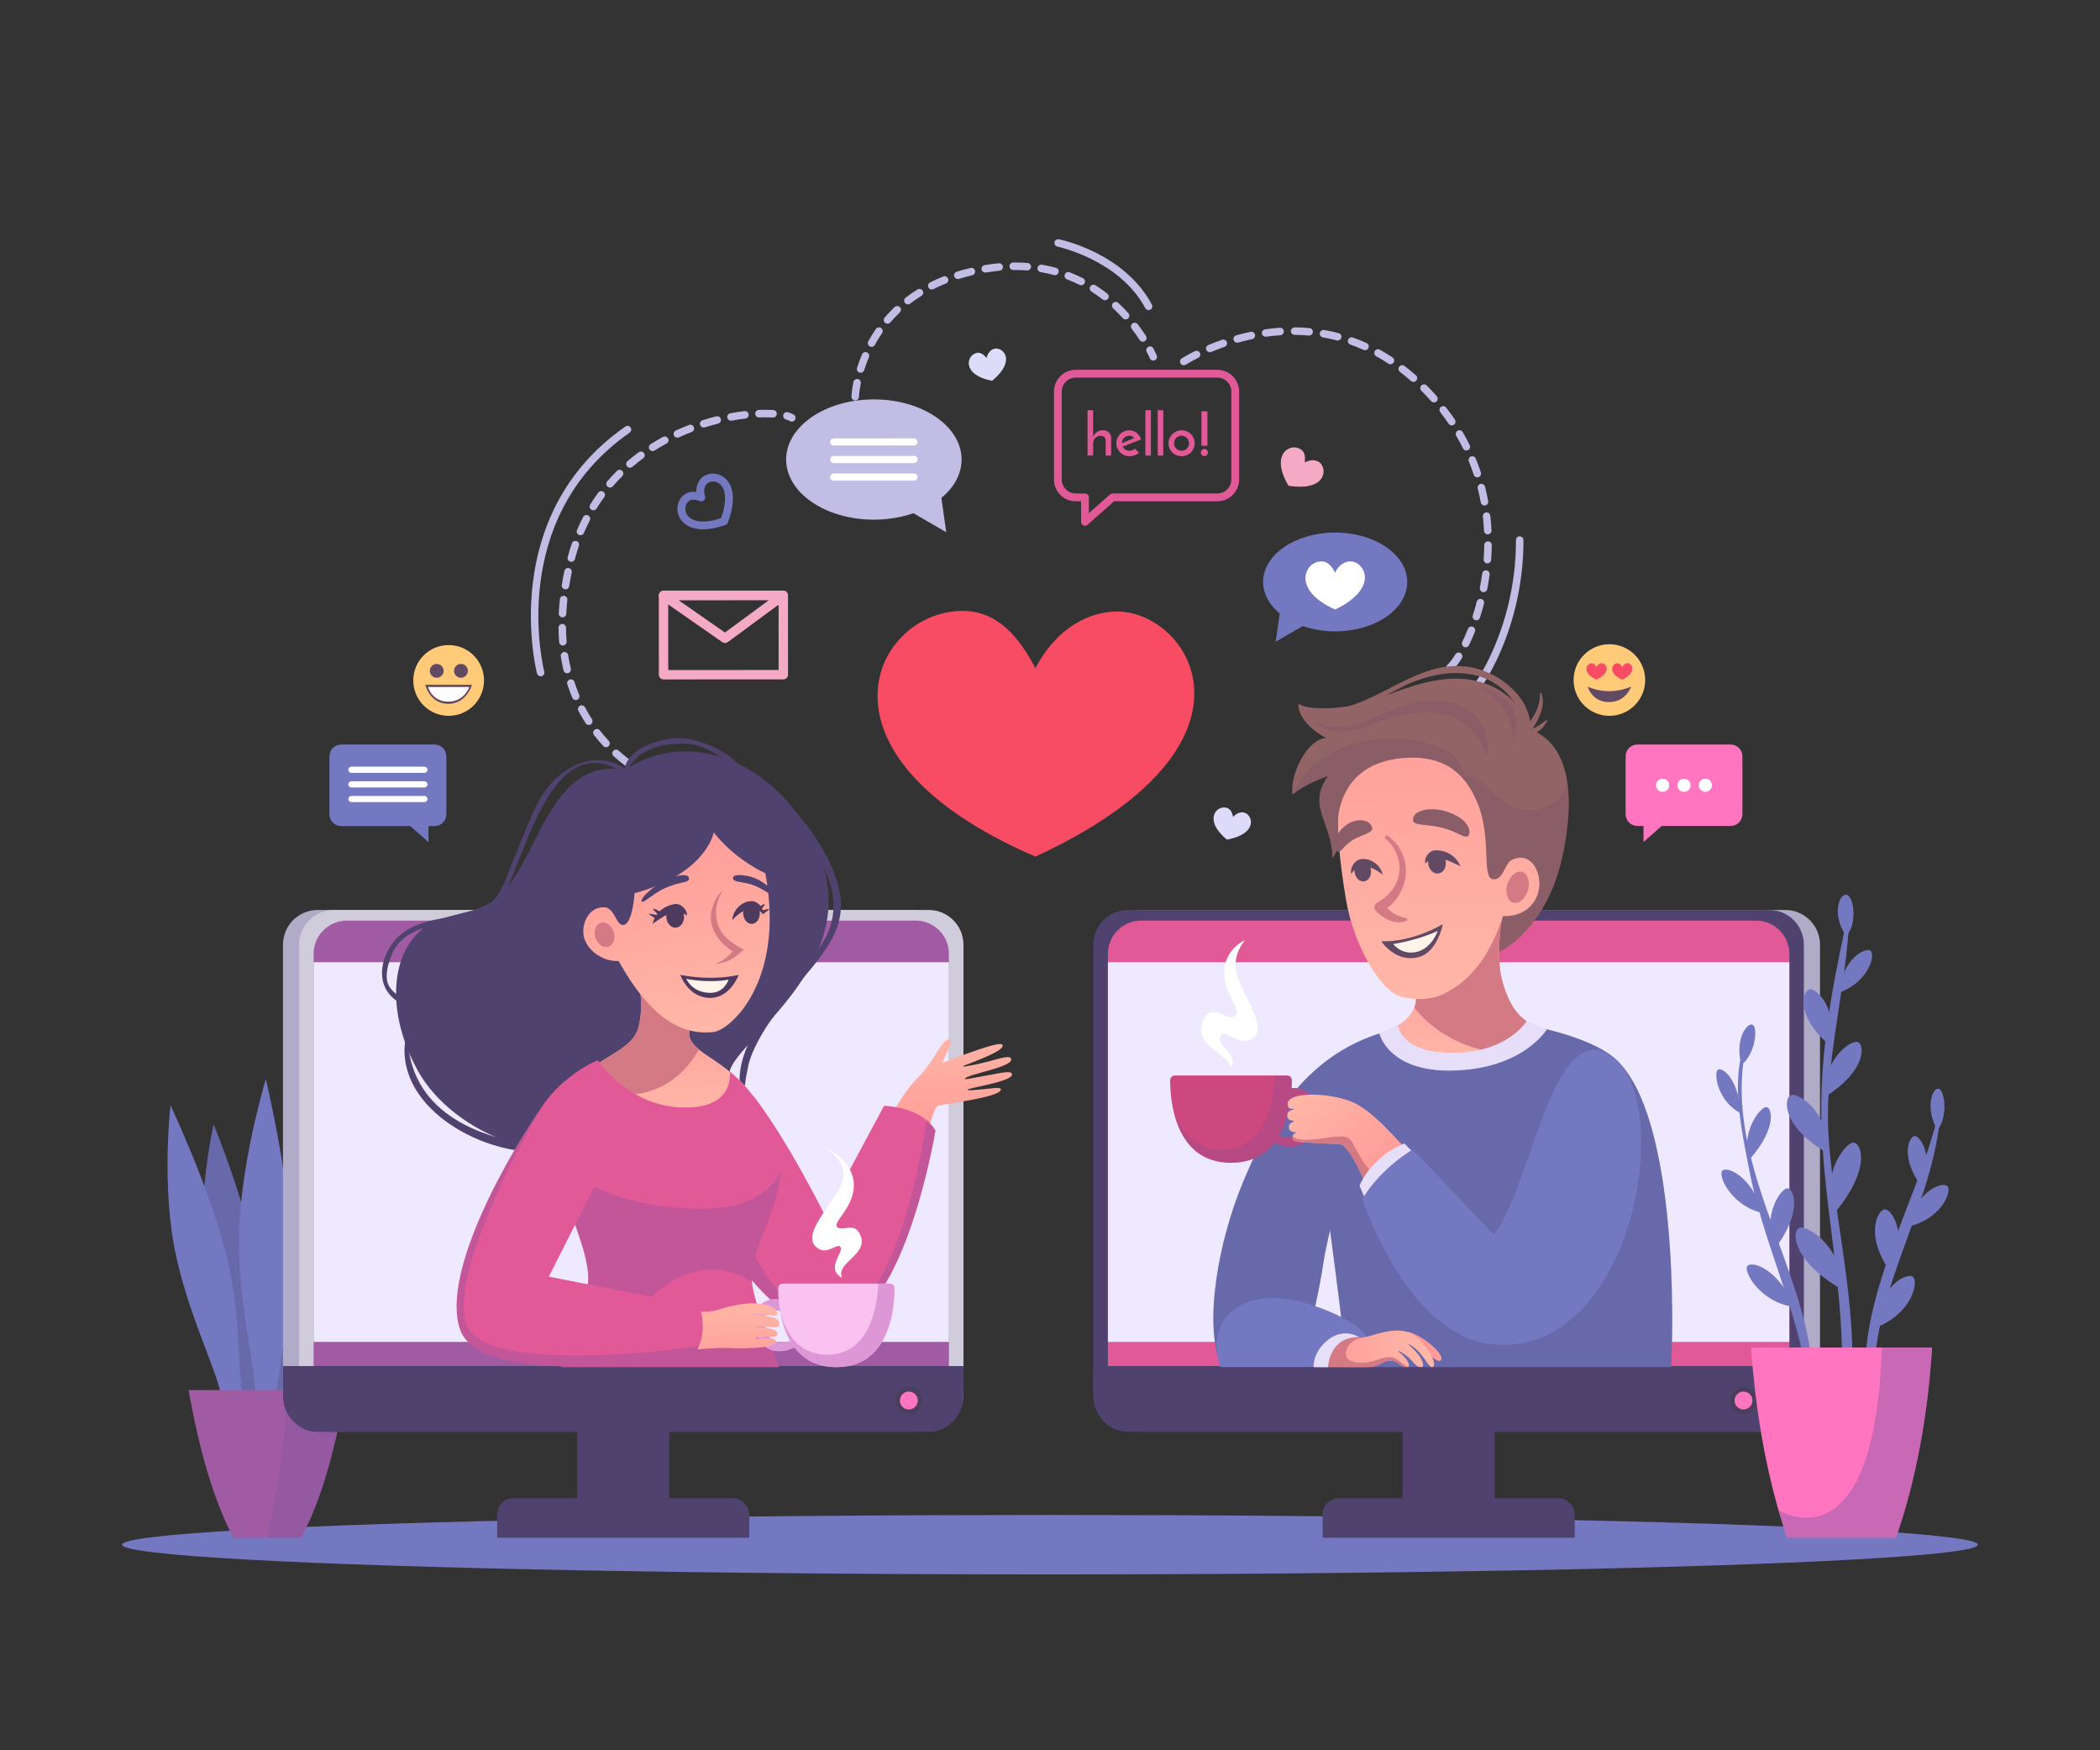 <?xml version="1.0" encoding="utf-8"?>
<!-- Generator: Adobe Illustrator 27.5.0, SVG Export Plug-In . SVG Version: 6.00 Build 0)  -->
<svg version="1.1" id="_x31_" xmlns="http://www.w3.org/2000/svg" xmlns:xlink="http://www.w3.org/1999/xlink" x="0px" y="0px"
	 viewBox="0 0 420 350" style="enable-background:new 0 0 420 350;" xml:space="preserve">
<rect x="0" y="0" width="420" height="350" fill="#333333" stroke="none"/>
<g>
	<g>
		<g>
			<path style="fill:#C1BDE5;" d="M291.458,142.219c-0.283,0-0.553-0.16-0.681-0.433c-0.175-0.376-0.013-0.822,0.362-0.997
				c3.125-1.459,12.121-15,12.051-32.792c-0.002-0.414,0.333-0.752,0.747-0.753h0.003c0.413,0,0.748,0.334,0.75,0.747
				c0.072,18.236-9.136,32.392-12.916,34.157C291.672,142.196,291.564,142.219,291.458,142.219z"/>
			<path style="fill:#C1BDE5;" d="M130.195,156.131c-0.097,0-0.195-0.019-0.29-0.059c-0.042-0.018-1.055-0.447-2.591-1.398
				c-0.353-0.218-0.461-0.68-0.243-1.032c0.217-0.353,0.68-0.46,1.032-0.243c1.427,0.883,2.375,1.286,2.384,1.29
				c0.381,0.161,0.561,0.601,0.4,0.982C130.766,155.959,130.487,156.131,130.195,156.131z M125.383,153.191
				c-0.158,0-0.316-0.049-0.452-0.152c-0.764-0.578-1.511-1.197-2.222-1.839c-0.307-0.278-0.331-0.752-0.053-1.06
				c0.277-0.308,0.753-0.331,1.06-0.053c0.677,0.613,1.391,1.204,2.12,1.755c0.33,0.25,0.396,0.72,0.146,1.051
				C125.834,153.088,125.61,153.191,125.383,153.191z M121.207,149.415c-0.201,0-0.402-0.081-0.55-0.24
				c-0.651-0.702-1.279-1.441-1.866-2.197c-0.254-0.327-0.195-0.798,0.132-1.052c0.328-0.255,0.798-0.194,1.052,0.132
				c0.561,0.721,1.16,1.427,1.781,2.096c0.282,0.304,0.264,0.778-0.039,1.06C121.573,149.348,121.39,149.415,121.207,149.415z
				 M117.758,144.969c-0.247,0-0.488-0.121-0.631-0.344c-0.519-0.806-1.006-1.645-1.449-2.492c-0.192-0.367-0.05-0.82,0.317-1.012
				c0.367-0.192,0.82-0.05,1.012,0.317c0.422,0.808,0.887,1.607,1.382,2.376c0.224,0.348,0.123,0.813-0.225,1.037
				C118.038,144.931,117.897,144.969,117.758,144.969z M115.146,139.989c-0.294,0-0.573-0.173-0.693-0.462
				c-0.365-0.875-0.699-1.784-0.993-2.7c-0.126-0.395,0.091-0.817,0.485-0.943c0.397-0.125,0.817,0.091,0.943,0.485
				c0.281,0.877,0.6,1.745,0.949,2.581c0.159,0.382-0.021,0.821-0.404,0.981C115.34,139.97,115.243,139.989,115.146,139.989z
				 M113.428,134.636c-0.341,0-0.649-0.234-0.73-0.58c-0.214-0.92-0.396-1.869-0.541-2.82c-0.062-0.41,0.22-0.792,0.629-0.854
				c0.411-0.058,0.792,0.22,0.854,0.629c0.139,0.913,0.313,1.823,0.518,2.706c0.094,0.403-0.157,0.807-0.561,0.9
				C113.541,134.629,113.484,134.636,113.428,134.636z M112.577,129.079c-0.387,0-0.716-0.298-0.747-0.691
				c-0.074-0.934-0.117-1.896-0.129-2.861c-0.005-0.415,0.327-0.754,0.741-0.759c0.456,0.011,0.754,0.326,0.759,0.741
				c0.011,0.931,0.053,1.86,0.124,2.761c0.033,0.413-0.275,0.774-0.688,0.807C112.617,129.078,112.597,129.079,112.577,129.079z
				 M112.506,123.451c-0.012,0-0.025-0.001-0.038-0.001c-0.414-0.021-0.732-0.373-0.712-0.786c0.047-0.939,0.122-1.898,0.225-2.851
				c0.044-0.412,0.411-0.716,0.826-0.666c0.412,0.044,0.71,0.414,0.666,0.826c-0.099,0.924-0.172,1.854-0.218,2.765
				C113.235,123.14,112.903,123.451,112.506,123.451z M113.1,117.852c-0.039,0-0.079-0.003-0.119-0.009
				c-0.409-0.065-0.688-0.45-0.623-0.859c0.147-0.921,0.32-1.865,0.516-2.805c0.084-0.406,0.479-0.669,0.887-0.581
				c0.406,0.084,0.666,0.482,0.582,0.887c-0.194,0.931-0.361,1.843-0.503,2.735C113.78,117.589,113.462,117.852,113.1,117.852z
				 M114.258,112.344c-0.065,0-0.131-0.008-0.196-0.026c-0.4-0.108-0.636-0.52-0.528-0.92c0.251-0.928,0.534-1.849,0.84-2.737
				c0.135-0.393,0.562-0.6,0.953-0.465c0.392,0.135,0.6,0.562,0.465,0.953c-0.295,0.857-0.567,1.746-0.81,2.641
				C114.891,112.124,114.588,112.344,114.258,112.344z M116.091,107.03c-0.098,0-0.198-0.019-0.293-0.06
				c-0.381-0.163-0.559-0.603-0.396-0.984c0.375-0.88,0.786-1.753,1.222-2.596c0.19-0.368,0.644-0.511,1.011-0.321
				c0.368,0.19,0.512,0.643,0.321,1.011c-0.419,0.81-0.814,1.648-1.174,2.494C116.66,106.859,116.383,107.03,116.091,107.03z
				 M118.677,102.037c-0.135,0-0.271-0.036-0.394-0.112c-0.353-0.218-0.461-0.68-0.243-1.032c0.502-0.812,1.042-1.613,1.605-2.381
				c0.244-0.334,0.713-0.408,1.048-0.162c0.334,0.245,0.406,0.714,0.162,1.048c-0.54,0.737-1.059,1.505-1.54,2.284
				C119.173,101.911,118.928,102.037,118.677,102.037z M122.001,97.501c-0.173,0-0.347-0.06-0.489-0.182
				c-0.314-0.27-0.35-0.744-0.079-1.058c0.622-0.722,1.28-1.43,1.957-2.103c0.292-0.292,0.768-0.291,1.061,0.003
				c0.292,0.294,0.291,0.769-0.003,1.061c-0.649,0.646-1.281,1.325-1.878,2.018C122.421,97.413,122.211,97.501,122.001,97.501z
				 M125.989,93.534c-0.212,0-0.422-0.089-0.571-0.263c-0.269-0.315-0.232-0.789,0.083-1.058c0.722-0.617,1.479-1.217,2.251-1.783
				c0.333-0.245,0.802-0.173,1.048,0.161c0.245,0.334,0.173,0.803-0.161,1.048c-0.742,0.544-1.469,1.121-2.164,1.714
				C126.334,93.475,126.161,93.534,125.989,93.534z M130.523,90.2c-0.249,0-0.492-0.123-0.635-0.35
				c-0.221-0.351-0.116-0.813,0.234-1.035c0.803-0.506,1.636-0.993,2.477-1.446c0.365-0.196,0.819-0.061,1.016,0.304
				c0.197,0.365,0.061,0.819-0.304,1.016c-0.811,0.437-1.614,0.906-2.388,1.395C130.799,90.163,130.661,90.2,130.523,90.2z
				 M135.477,87.522c-0.284,0-0.556-0.162-0.682-0.438c-0.173-0.376-0.007-0.822,0.369-0.994c0.859-0.395,1.748-0.768,2.64-1.112
				c0.386-0.147,0.82,0.044,0.97,0.431c0.148,0.387-0.044,0.821-0.431,0.97c-0.863,0.332-1.722,0.693-2.554,1.075
				C135.688,87.501,135.581,87.522,135.477,87.522z M140.732,85.498c-0.318,0-0.614-0.204-0.715-0.524
				c-0.125-0.395,0.094-0.816,0.489-0.941c0.91-0.288,1.837-0.551,2.755-0.781c0.401-0.099,0.809,0.144,0.91,0.545
				c0.101,0.402-0.144,0.809-0.545,0.91c-0.889,0.223-1.786,0.477-2.668,0.755C140.883,85.487,140.807,85.498,140.732,85.498z
				 M158.361,84.307c-0.132,0-0.266-0.035-0.388-0.108c-0.187-0.113-0.46-0.223-0.792-0.318c-0.398-0.115-0.628-0.53-0.513-0.928
				c0.114-0.398,0.529-0.628,0.928-0.513c0.462,0.133,0.85,0.293,1.153,0.476c0.355,0.214,0.468,0.675,0.253,1.03
				C158.863,84.178,158.615,84.307,158.361,84.307z M146.197,84.128c-0.354,0-0.669-0.252-0.736-0.613
				c-0.076-0.407,0.193-0.799,0.6-0.874c0.95-0.177,1.904-0.323,2.835-0.433c0.41-0.055,0.784,0.245,0.833,0.656
				c0.049,0.411-0.245,0.784-0.656,0.833c-0.899,0.107-1.82,0.247-2.738,0.418C146.289,84.124,146.243,84.128,146.197,84.128z
				 M154.61,83.488c-0.015,0-0.031,0-0.046-0.001c-0.47-0.029-0.968-0.024-1.504-0.043c-0.397,0-0.809,0.009-1.235,0.027
				c-0.422,0.013-0.764-0.304-0.781-0.718c-0.018-0.414,0.304-0.764,0.718-0.781c0.46-0.019,0.905-0.025,1.329-0.028
				c0.552,0,1.075,0.016,1.565,0.046c0.413,0.025,0.728,0.381,0.703,0.795C155.334,83.182,155.004,83.488,154.61,83.488z"/>
			<path style="fill:#C1BDE5;" d="M289.964,134.292c-0.192,0-0.385-0.073-0.531-0.22c-0.292-0.293-0.292-0.769,0.002-1.061
				c0.509-0.507,1.081-1.259,1.653-2.173c0.22-0.35,0.682-0.456,1.034-0.237c0.351,0.22,0.457,0.683,0.237,1.034
				c-0.642,1.023-1.27,1.844-1.866,2.439C290.347,134.219,290.155,134.292,289.964,134.292z M293.122,129.44
				c-0.11,0-0.222-0.024-0.328-0.076c-0.372-0.182-0.526-0.631-0.345-1.003c0.398-0.817,0.783-1.695,1.145-2.608
				c0.152-0.385,0.589-0.574,0.973-0.421c0.386,0.152,0.574,0.588,0.422,0.973c-0.375,0.949-0.775,1.862-1.191,2.713
				C293.667,129.285,293.4,129.44,293.122,129.44z M295.269,124.043c-0.076,0-0.153-0.012-0.23-0.036
				c-0.394-0.127-0.61-0.55-0.483-0.944c0.285-0.886,0.552-1.811,0.792-2.748c0.103-0.402,0.518-0.641,0.913-0.541
				c0.4,0.103,0.643,0.511,0.54,0.913c-0.247,0.966-0.522,1.92-0.817,2.836C295.88,123.84,295.586,124.043,295.269,124.043z
				 M296.711,118.415c-0.048,0-0.096-0.004-0.143-0.014c-0.407-0.079-0.673-0.473-0.594-0.879c0.182-0.936,0.337-1.886,0.463-2.823
				c0.054-0.411,0.429-0.707,0.843-0.644c0.41,0.055,0.698,0.432,0.644,0.842c-0.129,0.967-0.289,1.946-0.477,2.911
				C297.377,118.167,297.063,118.415,296.711,118.415z M297.48,112.659c-0.019,0-0.037-0.001-0.057-0.002
				c-0.413-0.031-0.723-0.39-0.692-0.803c0.07-0.948,0.112-1.909,0.124-2.857c0.005-0.414,0.34-0.75,0.76-0.74
				c0.414,0.005,0.745,0.346,0.74,0.76c-0.013,0.978-0.056,1.97-0.128,2.948C298.198,112.359,297.869,112.659,297.48,112.659z
				 M297.551,106.853c-0.398,0-0.729-0.312-0.748-0.713c-0.047-0.946-0.125-1.904-0.232-2.847c-0.047-0.411,0.248-0.783,0.66-0.83
				c0.41-0.049,0.783,0.248,0.83,0.66c0.111,0.974,0.192,1.965,0.24,2.943c0.02,0.414-0.299,0.766-0.712,0.786
				C297.576,106.852,297.564,106.853,297.551,106.853z M296.891,101.085c-0.355,0-0.671-0.253-0.737-0.615
				c-0.171-0.938-0.375-1.876-0.606-2.788c-0.103-0.401,0.141-0.81,0.542-0.912c0.396-0.102,0.81,0.14,0.911,0.542
				c0.24,0.945,0.452,1.917,0.63,2.888c0.074,0.408-0.196,0.798-0.604,0.873C296.98,101.081,296.935,101.085,296.891,101.085z
				 M295.462,95.457c-0.315,0-0.609-0.2-0.713-0.516c-0.293-0.896-0.625-1.795-0.984-2.675c-0.156-0.383,0.027-0.821,0.41-0.978
				c0.387-0.156,0.821,0.027,0.978,0.411c0.373,0.913,0.717,1.846,1.022,2.775c0.129,0.394-0.086,0.817-0.479,0.947
				C295.618,95.445,295.539,95.457,295.462,95.457z M293.27,90.084c-0.277,0-0.543-0.154-0.674-0.419
				c-0.417-0.848-0.871-1.693-1.349-2.513c-0.208-0.358-0.087-0.817,0.271-1.026c0.358-0.208,0.817-0.086,1.025,0.271
				c0.494,0.851,0.965,1.726,1.397,2.605c0.183,0.371,0.03,0.821-0.342,1.004C293.493,90.059,293.381,90.084,293.27,90.084z
				 M290.352,85.066c-0.241,0-0.478-0.116-0.622-0.33c-0.525-0.777-1.09-1.554-1.677-2.31c-0.255-0.327-0.195-0.798,0.132-1.053
				c0.327-0.255,0.798-0.195,1.052,0.132c0.608,0.782,1.191,1.586,1.735,2.391c0.232,0.343,0.142,0.81-0.201,1.041
				C290.642,85.024,290.496,85.066,290.352,85.066z M286.792,80.48c-0.207,0-0.413-0.086-0.561-0.253
				c-0.529-0.598-1.08-1.191-1.656-1.779l-0.301-0.306c-0.293-0.293-0.293-0.768,0-1.061c0.293-0.293,0.768-0.293,1.061,0
				l0.315,0.32c0.591,0.603,1.159,1.215,1.704,1.831c0.274,0.31,0.246,0.784-0.064,1.059
				C287.147,80.419,286.969,80.48,286.792,80.48z M282.691,76.371c-0.177,0-0.354-0.062-0.497-0.188
				c-0.717-0.634-1.457-1.246-2.199-1.817c-0.328-0.252-0.39-0.723-0.138-1.052c0.253-0.327,0.724-0.391,1.052-0.137
				c0.77,0.592,1.536,1.225,2.279,1.881c0.31,0.274,0.339,0.749,0.064,1.059C283.105,76.286,282.898,76.371,282.691,76.371z
				 M236.759,73.04c-0.247,0-0.489-0.122-0.632-0.345c-0.224-0.349-0.123-0.813,0.226-1.036c0.039-0.025,0.971-0.621,2.624-1.442
				c0.37-0.183,0.82-0.033,1.005,0.338c0.184,0.371,0.033,0.821-0.338,1.005c-1.571,0.78-2.471,1.355-2.48,1.361
				C237.038,73.002,236.897,73.04,236.759,73.04z M278.087,72.836c-0.142,0-0.285-0.04-0.412-0.124
				c-0.798-0.526-1.616-1.022-2.434-1.474c-0.362-0.2-0.493-0.657-0.293-1.019c0.199-0.363,0.653-0.496,1.02-0.293
				c0.851,0.471,1.703,0.987,2.533,1.534c0.346,0.228,0.441,0.693,0.213,1.039C278.57,72.717,278.331,72.836,278.087,72.836z
				 M241.955,70.434c-0.293,0-0.572-0.173-0.692-0.461c-0.16-0.382,0.021-0.821,0.403-0.981c0.906-0.379,1.834-0.733,2.758-1.054
				c0.391-0.138,0.818,0.071,0.955,0.462c0.136,0.392-0.071,0.819-0.462,0.955c-0.895,0.311-1.795,0.654-2.672,1.021
				C242.149,70.415,242.051,70.434,241.955,70.434z M273.009,70.03c-0.103,0-0.208-0.021-0.309-0.066
				c-0.865-0.39-1.752-0.747-2.636-1.06c-0.391-0.138-0.596-0.567-0.457-0.958c0.139-0.39,0.571-0.594,0.957-0.457
				c0.924,0.327,1.85,0.699,2.753,1.106c0.377,0.17,0.545,0.614,0.375,0.992C273.567,69.866,273.294,70.03,273.009,70.03z
				 M247.443,68.528c-0.328,0-0.629-0.217-0.722-0.549c-0.111-0.399,0.122-0.813,0.521-0.924c0.954-0.266,1.919-0.502,2.872-0.7
				c0.408-0.087,0.803,0.175,0.888,0.58c0.085,0.406-0.176,0.803-0.581,0.888c-0.92,0.193-1.854,0.421-2.776,0.678
				C247.578,68.52,247.51,68.528,247.443,68.528z M267.541,68.093c-0.063,0-0.127-0.008-0.19-0.024
				c-0.914-0.238-1.849-0.44-2.777-0.602c-0.408-0.071-0.682-0.459-0.611-0.867c0.071-0.409,0.469-0.682,0.867-0.611
				c0.971,0.168,1.946,0.379,2.9,0.628c0.4,0.104,0.641,0.514,0.536,0.915C268.178,67.87,267.874,68.093,267.541,68.093z
				 M253.128,67.339c-0.368,0-0.689-0.271-0.742-0.646c-0.057-0.41,0.23-0.789,0.64-0.846c0.98-0.137,1.971-0.239,2.943-0.304
				c0.411-0.028,0.771,0.286,0.798,0.699c0.027,0.414-0.285,0.771-0.698,0.798c-0.937,0.062-1.891,0.16-2.836,0.292
				C253.197,67.337,253.162,67.339,253.128,67.339z M261.823,67.102c-0.022,0-0.045-0.001-0.068-0.003
				c-0.935-0.084-1.89-0.131-2.84-0.14c-0.415-0.004-0.747-0.343-0.743-0.757c0.004-0.414,0.358-0.715,0.757-0.743
				c0.99,0.01,1.986,0.059,2.961,0.146c0.412,0.037,0.717,0.401,0.68,0.814C262.534,66.808,262.207,67.102,261.823,67.102z"/>
			<path style="fill:#C1BDE5;" d="M171.037,80.081c-0.009,0-0.018,0-0.028,0c-0.414-0.015-0.737-0.362-0.722-0.775
				c0.002-0.047,0.044-1.162,0.4-2.924c0.083-0.406,0.478-0.664,0.884-0.587c0.406,0.082,0.669,0.478,0.587,0.884
				c-0.329,1.63-0.371,2.67-0.372,2.681C171.771,79.764,171.439,80.081,171.037,80.081z M172.123,74.547
				c-0.073,0-0.148-0.011-0.223-0.034c-0.396-0.123-0.616-0.543-0.494-0.939c0.285-0.918,0.619-1.832,0.993-2.716
				c0.162-0.381,0.601-0.559,0.983-0.399c0.381,0.161,0.56,0.601,0.399,0.983c-0.354,0.839-0.671,1.706-0.942,2.578
				C172.739,74.341,172.443,74.547,172.123,74.547z M230.652,72.1c-0.192,0-0.383-0.074-0.527-0.218
				c-0.067-0.067-0.123-0.151-0.161-0.239c-0.021-0.049-0.225-0.521-0.627-1.279c-0.194-0.366-0.055-0.82,0.311-1.014
				c0.367-0.194,0.82-0.055,1.014,0.311c0.437,0.824,0.657,1.337,0.68,1.39c0.142,0.331,0.031,0.718-0.267,0.919
				C230.946,72.057,230.799,72.1,230.652,72.1z M174.314,69.363c-0.122,0-0.245-0.029-0.359-0.092
				c-0.364-0.198-0.498-0.654-0.299-1.018c0.462-0.847,0.972-1.676,1.515-2.464c0.234-0.342,0.702-0.427,1.043-0.192
				c0.341,0.235,0.427,0.702,0.192,1.043c-0.514,0.747-0.996,1.531-1.434,2.333C174.836,69.222,174.579,69.363,174.314,69.363z
				 M228.565,68.332c-0.245,0-0.486-0.12-0.629-0.341c-0.498-0.766-1.034-1.523-1.596-2.251c-0.252-0.328-0.192-0.799,0.136-1.052
				c0.329-0.253,0.799-0.191,1.052,0.136c0.586,0.761,1.146,1.551,1.666,2.35c0.226,0.347,0.127,0.812-0.22,1.038
				C228.848,68.293,228.706,68.332,228.565,68.332z M177.504,64.732c-0.172,0-0.346-0.059-0.487-0.18
				c-0.314-0.27-0.352-0.743-0.082-1.058c0.624-0.728,1.294-1.434,1.993-2.096c0.301-0.285,0.776-0.271,1.06,0.029
				c0.285,0.301,0.272,0.775-0.029,1.06c-0.661,0.626-1.295,1.293-1.885,1.982C177.926,64.644,177.716,64.732,177.504,64.732z
				 M225.125,63.871c-0.204,0-0.407-0.083-0.555-0.246c-0.62-0.683-1.272-1.341-1.937-1.958c-0.304-0.282-0.321-0.756-0.039-1.06
				c0.282-0.304,0.756-0.321,1.06-0.039c0.695,0.645,1.377,1.334,2.026,2.048c0.278,0.306,0.256,0.781-0.051,1.06
				C225.485,63.806,225.305,63.871,225.125,63.871z M181.583,60.867c-0.225,0-0.447-0.101-0.595-0.293
				c-0.253-0.328-0.191-0.799,0.138-1.052c0.753-0.579,1.551-1.132,2.372-1.644c0.352-0.218,0.814-0.112,1.033,0.24
				c0.219,0.352,0.111,0.814-0.24,1.033c-0.779,0.485-1.537,1.01-2.252,1.56C181.904,60.816,181.743,60.867,181.583,60.867z
				 M220.995,60.045c-0.16,0-0.322-0.051-0.458-0.157c-0.728-0.563-1.484-1.094-2.247-1.577c-0.35-0.222-0.455-0.685-0.233-1.035
				c0.222-0.35,0.686-0.454,1.035-0.233c0.803,0.508,1.599,1.066,2.364,1.658c0.328,0.254,0.388,0.725,0.134,1.052
				C221.44,59.945,221.219,60.045,220.995,60.045z M186.349,57.892c-0.275,0-0.54-0.151-0.671-0.414
				c-0.186-0.37-0.036-0.821,0.335-1.006c0.841-0.421,1.724-0.817,2.623-1.177c0.384-0.154,0.821,0.033,0.975,0.418
				c0.154,0.385-0.034,0.821-0.418,0.975c-0.861,0.344-1.705,0.723-2.508,1.125C186.576,57.866,186.461,57.892,186.349,57.892z
				 M216.239,57.041c-0.113,0-0.229-0.025-0.337-0.08c-0.815-0.41-1.658-0.783-2.505-1.107c-0.387-0.148-0.58-0.582-0.432-0.969
				c0.148-0.387,0.582-0.582,0.969-0.432c0.893,0.343,1.782,0.735,2.642,1.168c0.37,0.186,0.519,0.637,0.333,1.007
				C216.778,56.89,216.514,57.041,216.239,57.041z M191.564,55.802c-0.32,0-0.616-0.206-0.716-0.527
				c-0.124-0.395,0.097-0.816,0.493-0.939c0.89-0.278,1.821-0.532,2.765-0.755c0.404-0.096,0.807,0.154,0.902,0.558
				c0.095,0.403-0.154,0.807-0.558,0.902c-0.91,0.215-1.807,0.459-2.664,0.727C191.713,55.792,191.638,55.802,191.564,55.802z
				 M210.993,55.028c-0.065,0-0.132-0.008-0.198-0.026c-0.871-0.238-1.77-0.437-2.675-0.59c-0.408-0.069-0.683-0.457-0.613-0.865
				c0.069-0.408,0.462-0.682,0.865-0.613c0.952,0.162,1.9,0.371,2.817,0.622c0.4,0.109,0.635,0.521,0.526,0.921
				C211.625,54.809,211.323,55.028,210.993,55.028z M197.038,54.504c-0.36,0-0.678-0.26-0.739-0.626
				c-0.068-0.409,0.208-0.795,0.616-0.863c0.953-0.159,1.91-0.284,2.847-0.371c0.4-0.046,0.777,0.264,0.816,0.677
				c0.039,0.412-0.265,0.778-0.677,0.816c-0.9,0.084-1.822,0.204-2.738,0.357C197.12,54.501,197.079,54.504,197.038,54.504z
				 M205.456,54.081c-0.019,0-0.038,0-0.058-0.002c-0.772-0.059-1.567-0.088-2.364-0.088l-0.383,0.002c-0.003,0-0.006,0-0.008,0
				c-0.411,0-0.745-0.33-0.75-0.742c-0.004-0.414,0.328-0.753,0.742-0.758l0.403-0.002c0.831,0,1.665,0.031,2.474,0.092
				c0.413,0.031,0.723,0.392,0.691,0.805C206.174,53.781,205.845,54.081,205.456,54.081z"/>
			<path style="fill:#C1BDE5;" d="M108.131,135.241c-0.332,0-0.634-0.221-0.724-0.557c-0.084-0.313-8.054-31.464,17.665-49.396
				c0.338-0.237,0.807-0.155,1.044,0.187c0.237,0.339,0.153,0.807-0.186,1.044c-24.843,17.321-17.154,47.476-17.074,47.778
				c0.106,0.4-0.131,0.811-0.531,0.918C108.26,135.233,108.195,135.241,108.131,135.241z"/>
			<path style="fill:#C1BDE5;" d="M229.717,62.009c-0.268,0-0.527-0.144-0.662-0.396c-5.164-9.654-17.439-12.268-17.562-12.293
				c-0.406-0.083-0.667-0.479-0.584-0.885c0.082-0.406,0.478-0.669,0.884-0.585c0.531,0.108,13.083,2.77,18.584,13.056
				c0.196,0.365,0.058,0.819-0.308,1.015C229.958,61.98,229.836,62.009,229.717,62.009z"/>
		</g>
		<g>
			<path style="fill:#F4AAC4;" d="M132.71,135.865c-0.249,0-0.487-0.099-0.664-0.275c-0.176-0.176-0.275-0.415-0.275-0.663
				l-0.007-15.857c0-0.518,0.42-0.939,0.939-0.939l23.955-0.011h0.001c0.519,0,0.939,0.42,0.939,0.938l0.008,15.856
				c0,0.249-0.099,0.488-0.275,0.664c-0.176,0.176-0.415,0.275-0.664,0.275L132.71,135.865L132.71,135.865z M133.642,120.008
				l0.006,13.979l22.078-0.01l-0.007-13.979L133.642,120.008z"/>
			<path style="fill:#F4AAC4;" d="M145.007,128.579c-0.188,0-0.375-0.056-0.537-0.168l-12.305-8.57
				c-0.336-0.234-0.482-0.66-0.359-1.051c0.123-0.392,0.485-0.658,0.896-0.658l23.955-0.011h0.001c0.406,0,0.765,0.26,0.892,0.646
				c0.126,0.386-0.009,0.809-0.335,1.049l-11.65,8.581C145.399,128.518,145.203,128.579,145.007,128.579z M135.691,120.007
				l9.301,6.478l8.806-6.486L135.691,120.007z"/>
		</g>
		<path style="fill:#F74C64;" d="M223.368,122.285c-5.195,0.019-11.89,2.935-16.287,11.352c-4.335-8.458-9.192-11.416-14.391-11.47
			c-17.751-0.188-32.859,28.712,14.392,49.13C255.509,148.902,237.973,122.229,223.368,122.285z"/>
		<g>
			<ellipse style="fill:#C1BDE5;" cx="174.773" cy="91.889" rx="17.545" ry="12.024"/>
			<polygon style="fill:#C1BDE5;" points="181.856,102.145 189.25,106.426 188.083,98.254 			"/>
			<g>
				<path style="fill:#FFFFFF;" d="M182.8,89.09h-16.055c-0.393,0-0.711-0.318-0.711-0.711s0.318-0.711,0.711-0.711H182.8
					c0.393,0,0.711,0.318,0.711,0.711S183.192,89.09,182.8,89.09z"/>
				<path style="fill:#FFFFFF;" d="M182.8,92.6h-16.055c-0.393,0-0.711-0.318-0.711-0.711c0-0.393,0.318-0.711,0.711-0.711H182.8
					c0.393,0,0.711,0.318,0.711,0.711C183.511,92.282,183.192,92.6,182.8,92.6z"/>
				<path style="fill:#FFFFFF;" d="M182.8,96.11h-16.055c-0.393,0-0.711-0.318-0.711-0.711c0-0.393,0.318-0.711,0.711-0.711H182.8
					c0.393,0,0.711,0.318,0.711,0.711C183.511,95.791,183.192,96.11,182.8,96.11z"/>
			</g>
		</g>
		<path style="fill:#7378C0;" d="M140.633,105.856c-2.977,0-4.214-1.522-4.592-2.138c-0.917-1.496-0.686-3.428,0.548-4.593
			c0.693-0.654,1.577-0.897,2.682-0.728c-0.053-1.113,0.3-2.116,1.023-2.818c1.078-1.049,2.931-1.165,4.309-0.271
			c1.059,0.688,3.273,2.958,0.981,9.188c-0.081,0.219-0.254,0.391-0.474,0.47C143.3,105.612,141.827,105.856,140.633,105.856z
			 M138.627,99.923c-0.588,0-0.836,0.234-0.957,0.348c-0.685,0.646-0.807,1.775-0.286,2.626c0.364,0.594,1.917,2.362,6.846,0.708
			c1.183-3.411,1.008-6.004-0.485-6.974c-0.841-0.546-1.876-0.385-2.354,0.079l0,0c-0.211,0.205-0.861,0.994-0.379,2.527
			c0.09,0.286,0.01,0.598-0.207,0.805c-0.216,0.207-0.532,0.274-0.813,0.171C139.403,99.998,138.96,99.923,138.627,99.923z
			 M140.843,96.144h0.01H140.843z"/>
		<path style="fill:#DEDAFA;" d="M248.864,162.499c-0.6-0.159-1.466-0.016-2.248,0.863c-0.224-1.155-0.687-1.663-1.285-1.832
			c-2.04-0.575-4.725,2.441,0.057,6.375C251.701,166.71,250.55,162.947,248.864,162.499z"/>
		<path style="fill:#DEDAFA;" d="M198.87,69.739c-0.602,0.148-1.294,0.691-1.557,1.837c-0.752-0.906-1.402-1.128-2.007-0.989
			c-2.066,0.476-2.97,4.412,3.114,5.563C203.383,72.069,200.564,69.322,198.87,69.739z"/>
		<g>
			<ellipse style="fill:#7378C0;" cx="267.036" cy="116.374" rx="14.415" ry="9.879"/>
			<polygon style="fill:#7378C0;" points="261.216,124.801 255.141,128.318 256.1,121.604 			"/>
			<path style="fill:#FFFFFF;" d="M270.059,112.257c-0.975,0.008-2.228,0.586-3.047,2.242c-0.82-1.657-1.734-2.234-2.709-2.24
				c-3.331-0.022-6.142,5.665,2.739,9.634C276.11,117.457,272.799,112.234,270.059,112.257z"/>
		</g>
		<path style="fill:#F4AAC4;" d="M263.833,92.409c-0.616-0.422-1.658-0.609-2.898,0.073c0.211-1.401-0.11-2.164-0.72-2.596
			c-2.083-1.475-6.344,0.867-2.504,7.256C265.356,98.331,265.565,93.596,263.833,92.409z"/>
		<g>
			<path style="fill:#E25998;" d="M216.996,105.127c-0.109,0-0.218-0.023-0.321-0.069c-0.28-0.126-0.46-0.405-0.46-0.712v-4.101
				h-1.063c-2.405,0-4.362-1.957-4.362-4.361V78.307c0-2.405,1.956-4.361,4.362-4.361h28.316c2.405,0,4.361,1.956,4.361,4.361
				v17.576c0,2.405-1.956,4.361-4.361,4.361h-20.649l-5.305,4.687C217.367,105.059,217.183,105.127,216.996,105.127z
				 M215.151,75.508c-1.544,0-2.799,1.255-2.799,2.799v17.576c0,1.544,1.256,2.799,2.799,2.799h1.844
				c0.432,0,0.781,0.35,0.781,0.781v3.15l4.229-3.735c0.143-0.126,0.327-0.196,0.517-0.196h20.945c1.543,0,2.799-1.255,2.799-2.799
				V78.307c0-1.543-1.255-2.799-2.799-2.799H215.151z"/>
			<g>
				<path style="fill:#E25998;" d="M217.509,82.028h1.115v5.33c0.17-0.395,0.41-0.712,0.72-0.952c0.31-0.24,0.708-0.364,1.196-0.371
					c0.511,0,0.917,0.135,1.219,0.406c0.302,0.271,0.46,0.631,0.476,1.08v3.576h-1.103v-3.054c-0.016-0.24-0.101-0.447-0.256-0.622
					c-0.155-0.174-0.395-0.269-0.72-0.284c-0.225,0-0.432,0.04-0.621,0.122c-0.19,0.081-0.352,0.191-0.488,0.33
					c-0.136,0.14-0.24,0.306-0.313,0.499c-0.074,0.193-0.11,0.402-0.11,0.627v2.38h-1.115V82.028z"/>
				<path style="fill:#E25998;" d="M227.809,90.528c-0.24,0.217-0.53,0.387-0.871,0.511c-0.34,0.124-0.689,0.186-1.045,0.186
					c-0.364,0-0.707-0.068-1.027-0.204c-0.321-0.135-0.6-0.321-0.836-0.557c-0.236-0.236-0.424-0.511-0.563-0.824
					c-0.139-0.314-0.209-0.648-0.209-1.004c0-0.356,0.07-0.691,0.209-1.005c0.139-0.313,0.327-0.588,0.563-0.824
					c0.236-0.236,0.511-0.422,0.825-0.557c0.313-0.136,0.645-0.204,0.993-0.204c0.558,0,1.047,0.169,1.469,0.505
					s0.722,0.78,0.9,1.33c-0.232,0.085-0.501,0.188-0.807,0.308c-0.306,0.12-0.625,0.246-0.958,0.377
					c-0.333,0.132-0.666,0.265-0.999,0.4c-0.333,0.136-0.639,0.258-0.917,0.366c0.131,0.24,0.313,0.434,0.546,0.581
					c0.232,0.147,0.495,0.221,0.79,0.221c0.201,0,0.404-0.037,0.609-0.11c0.205-0.073,0.374-0.172,0.505-0.296L227.809,90.528z
					 M226.833,87.626c-0.093-0.17-0.232-0.296-0.418-0.378c-0.186-0.082-0.368-0.122-0.545-0.122c-0.209,0-0.407,0.04-0.592,0.122
					c-0.186,0.081-0.345,0.189-0.476,0.325c-0.132,0.135-0.236,0.29-0.313,0.464c-0.078,0.174-0.116,0.354-0.116,0.54v0.046
					c0.193-0.078,0.4-0.161,0.621-0.25c0.221-0.089,0.441-0.18,0.662-0.272c0.22-0.093,0.431-0.18,0.633-0.261
					C226.489,87.759,226.67,87.688,226.833,87.626z"/>
				<path style="fill:#E25998;" d="M230.177,91.097h-1.103v-9.069h1.103V91.097z"/>
				<path style="fill:#E25998;" d="M232.65,91.097h-1.103v-9.069h1.103V91.097z"/>
				<path style="fill:#E25998;" d="M233.707,88.624c0-0.356,0.068-0.691,0.203-1.004c0.135-0.313,0.323-0.586,0.563-0.819
					c0.24-0.232,0.521-0.416,0.842-0.551c0.321-0.136,0.664-0.204,1.027-0.204c0.372,0,0.716,0.068,1.034,0.204
					c0.317,0.135,0.59,0.319,0.818,0.551c0.229,0.232,0.408,0.505,0.54,0.819c0.131,0.313,0.197,0.648,0.197,1.004
					c0,0.356-0.064,0.693-0.191,1.01c-0.128,0.317-0.308,0.594-0.54,0.83c-0.232,0.236-0.507,0.422-0.824,0.557
					c-0.318,0.136-0.666,0.204-1.045,0.204c-0.364,0-0.704-0.062-1.021-0.186c-0.318-0.124-0.594-0.3-0.831-0.528
					c-0.236-0.228-0.424-0.503-0.563-0.824C233.777,89.365,233.707,89.011,233.707,88.624z M234.81,88.636
					c0,0.209,0.039,0.404,0.116,0.586c0.077,0.182,0.184,0.341,0.319,0.476c0.135,0.136,0.294,0.242,0.476,0.319
					c0.182,0.078,0.377,0.116,0.586,0.116s0.404-0.039,0.586-0.116c0.182-0.077,0.34-0.184,0.476-0.319
					c0.135-0.135,0.244-0.294,0.325-0.476c0.081-0.182,0.122-0.377,0.122-0.586c0-0.209-0.041-0.405-0.122-0.586
					c-0.082-0.182-0.19-0.341-0.325-0.476c-0.136-0.136-0.294-0.244-0.476-0.325c-0.182-0.082-0.377-0.122-0.586-0.122
					s-0.405,0.04-0.586,0.122c-0.182,0.081-0.341,0.189-0.476,0.325c-0.136,0.135-0.242,0.294-0.319,0.476
					C234.849,88.231,234.81,88.426,234.81,88.636z"/>
				<path style="fill:#E25998;" d="M240.895,91.213c-0.186,0-0.353-0.07-0.5-0.209c-0.147-0.14-0.22-0.313-0.22-0.522
					s0.073-0.379,0.22-0.511c0.147-0.131,0.313-0.197,0.5-0.197c0.17,0,0.329,0.066,0.476,0.197
					c0.147,0.132,0.221,0.302,0.221,0.511s-0.074,0.383-0.221,0.522C241.224,91.144,241.064,91.213,240.895,91.213z M240.291,82.249
					h1.196v6.897h-1.196V82.249z"/>
			</g>
		</g>
		<g>
			<g>
				<g>
					<path style="fill:#FF75C0;" d="M346.124,165.167h-18.642c-1.302,0-2.357-1.055-2.357-2.357v-11.571
						c0-1.302,1.055-2.357,2.357-2.357h18.642c1.302,0,2.357,1.055,2.357,2.357v11.571
						C348.481,164.111,347.426,165.167,346.124,165.167z"/>
					<polygon style="fill:#FF75C0;" points="328.697,164.595 328.697,168.381 332.982,164.595 					"/>
				</g>
				<g>
					<circle style="fill:#FFFFFF;" cx="332.532" cy="157.024" r="1.316"/>
					<path style="fill:#FFFFFF;" d="M338.12,157.024c0,0.727-0.589,1.316-1.316,1.316c-0.727,0-1.316-0.589-1.316-1.316
						c0-0.727,0.589-1.316,1.316-1.316C337.53,155.708,338.12,156.297,338.12,157.024z"/>
					<circle style="fill:#FFFFFF;" cx="341.074" cy="157.024" r="1.316"/>
				</g>
			</g>
			<g>
				<g>
					<path style="fill:#7378C0;" d="M68.245,165.189h18.667c1.304,0,2.36-1.057,2.36-2.36v-11.586c0-1.303-1.057-2.36-2.36-2.36
						H68.245c-1.303,0-2.36,1.057-2.36,2.36v11.586C65.885,164.132,66.942,165.189,68.245,165.189z"/>
					<polygon style="fill:#7378C0;" points="85.697,164.617 85.697,168.407 81.406,164.617 					"/>
				</g>
				<g>
					<path style="fill:#FFFFFF;" d="M84.875,154.547H70.284c-0.342,0-0.619-0.277-0.619-0.619c0-0.342,0.277-0.619,0.619-0.619
						h14.591c0.342,0,0.619,0.277,0.619,0.619C85.493,154.27,85.216,154.547,84.875,154.547z"/>
					<path style="fill:#FFFFFF;" d="M84.875,157.471H70.284c-0.342,0-0.619-0.277-0.619-0.619c0-0.342,0.277-0.619,0.619-0.619
						h14.591c0.342,0,0.619,0.277,0.619,0.619C85.493,157.195,85.216,157.471,84.875,157.471z"/>
					<path style="fill:#FFFFFF;" d="M84.875,160.396H70.284c-0.342,0-0.619-0.277-0.619-0.619c0-0.342,0.277-0.619,0.619-0.619
						h14.591c0.342,0,0.619,0.277,0.619,0.619C85.493,160.12,85.216,160.396,84.875,160.396z"/>
				</g>
			</g>
			<g>
				<path style="fill:#FFCB78;" d="M329.036,135.984c0,3.953-3.205,7.158-7.158,7.158c-3.953,0-7.158-3.205-7.158-7.158
					c0-3.953,3.205-7.158,7.158-7.158C325.831,128.826,329.036,132.031,329.036,135.984z"/>
				<path style="fill:#634A64;" d="M317.545,137.316c2.78,1.202,5.67,1.193,8.667,0c0,0-0.98,3.078-4.419,3.078
					C318.355,140.394,317.545,137.316,317.545,137.316z"/>
				<g>
					<path style="fill:#F74C64;" d="M320.329,132.618c-0.333,0.005-0.76,0.206-1.035,0.774c-0.284-0.564-0.598-0.759-0.931-0.759
						c-1.138,0.001-2.085,1.951,0.96,3.285C322.41,134.38,321.265,132.603,320.329,132.618z"/>
					<path style="fill:#F74C64;" d="M325.477,132.618c-0.333,0.005-0.76,0.206-1.035,0.774c-0.284-0.564-0.598-0.759-0.931-0.759
						c-1.138,0.001-2.085,1.951,0.96,3.285C327.557,134.38,326.413,132.603,325.477,132.618z"/>
				</g>
			</g>
			<g>
				<circle style="fill:#FFCB78;" cx="89.73" cy="136.067" r="7.075"/>
				<g>
					<path style="fill:#634A64;" d="M85.058,136.928h9.345c0,0-1.057,3.822-4.764,3.822S85.058,136.928,85.058,136.928z"/>
					<g>
						<path style="fill:#634A64;" d="M88.73,134.149c0,0.764-0.62,1.384-1.384,1.384c-0.764,0-1.384-0.62-1.384-1.384
							c0-0.764,0.62-1.384,1.384-1.384C88.111,132.764,88.73,133.384,88.73,134.149z"/>
						<path style="fill:#634A64;" d="M93.575,134.149c0,0.764-0.62,1.384-1.384,1.384c-0.764,0-1.384-0.62-1.384-1.384
							c0-0.764,0.62-1.384,1.384-1.384C92.955,132.764,93.575,133.384,93.575,134.149z"/>
					</g>
					<path style="fill:#FFFFFF;" d="M85.616,137.378h8.228c0,0-0.931,2.922-4.195,2.922
						C86.385,140.301,85.616,137.378,85.616,137.378z"/>
				</g>
			</g>
		</g>
	</g>
	<ellipse style="fill:#7378C0;" cx="210" cy="308.887" rx="185.585" ry="5.946"/>
	<g>
		<g>
			<path style="fill:#7378C0;" d="M47.546,278.813c-0.694-5.461-4.862-14.449-6.488-25.908c-1.82-12.823,1.665-28.039,1.665-28.039
				s6.507,15.668,8.522,28.039c1.808,11.096,0.066,21.597,0.71,26.064L47.546,278.813z"/>
			<path style="fill:#7378C0;" d="M58.418,279.355c0.61-4.912,4.193-12.94,5.581-23.069c1.535-11.2-1.397-24.307-1.397-24.307
				s-5.504,13.5-7.257,24.307c-1.591,9.808-0.149,19.189-0.722,23.21L58.418,279.355z"/>
			<path style="opacity:0.3;fill:#4E477A;" d="M47.546,278.813c-0.694-5.461-4.862-14.449-6.488-25.908
				c-1.82-12.823,1.665-28.039,1.665-28.039s6.507,15.668,8.522,28.039c1.808,11.096,0.066,21.597,0.71,26.064L47.546,278.813z"/>
			<path style="opacity:0.3;fill:#4E477A;" d="M58.418,279.355c0.61-4.912,4.193-12.94,5.581-23.069
				c1.535-11.2-1.397-24.307-1.397-24.307s-5.504,13.5-7.257,24.307c-1.591,9.808-0.149,19.189-0.722,23.21L58.418,279.355z"/>
			<path style="fill:#7378C0;" d="M51.04,278.969c0.002-6.182-3.049-16.458-3.243-29.744c-0.221-15.119,5.366-33.415,5.366-33.415
				s4.605,18.833,4.995,33.415c0.344,12.869-2.794,24.867-2.732,29.92L51.04,278.969z"/>
			<path style="fill:#7378C0;" d="M44.229,278.98c-1.213-5.78-6.21-15.336-8.962-27.595c-3.103-13.82-1.17-30.362-1.17-30.362
				s8.062,17.031,11.275,30.362c2.862,11.872,2.15,23.033,3.211,27.76L44.229,278.98z"/>
			<path style="fill:#7378C0;" d="M62.32,278.999c1.13-5.074,5.754-13.384,8.238-23.9c2.756-11.667,0.892-25.374,0.892-25.374
				s-7.258,14.117-10.195,25.374c-2.656,10.182-2.013,19.892-3.014,24.045L62.32,278.999z"/>
		</g>
		<path style="fill:#A15BA3;" d="M60.206,307.509H46.655c-3.67-7.144-6.655-16.579-8.927-29.536h31.406
			C66.693,291.798,63.73,301.046,60.206,307.509z"/>
		<path style="opacity:0.2;fill:#65529D;" d="M57.542,277.972c0,0-1.069,17.96-4.202,29.537h6.866
			c3.524-6.463,6.487-15.711,8.928-29.537H57.542z"/>
	</g>
	<g>
		<g>
			<g>
				<rect x="115.449" y="281.451" style="fill:#50426E;" width="18.386" height="21.187"/>
				<rect x="115.449" y="281.451" style="opacity:0.3;fill:#50426E;" width="18.386" height="21.187"/>
				<g>
					<path style="fill:#50426E;" d="M149.847,307.509H99.436v-4.627c0-1.816,1.472-3.288,3.288-3.288h43.836
						c1.816,0,3.288,1.472,3.288,3.288V307.509z"/>
				</g>
				<g>
					<path style="fill:#B0ABC6;" d="M182.525,285.713H63.534c-3.833,0-6.941-3.107-6.941-6.941v-89.863
						c0-3.833,3.108-6.941,6.941-6.941h118.991c3.833,0,6.941,3.107,6.941,6.941v89.863
						C189.465,282.605,186.358,285.713,182.525,285.713z"/>
					<path style="fill:#50426E;" d="M56.593,273.171v5.873c0,4.019,3.107,7.278,6.941,7.278h118.991
						c3.833,0,6.941-3.258,6.941-7.278v-5.873H56.593z"/>
					<path style="opacity:0.3;fill:#50426E;" d="M56.593,273.171v5.873c0,4.019,3.107,7.278,6.941,7.278h118.991
						c3.833,0,6.941-3.258,6.941-7.278v-5.873H56.593z"/>
					<path style="fill:#D0CCDC;" d="M185.75,285.713H66.759c-3.833,0-6.941-3.107-6.941-6.941v-89.863
						c0-3.833,3.107-6.941,6.941-6.941H185.75c3.833,0,6.941,3.107,6.941,6.941v89.863
						C192.69,282.605,189.583,285.713,185.75,285.713z"/>
					<path style="fill:#50426E;" d="M59.522,273.171v5.873c0,4.019,3.114,7.278,6.955,7.278h119.258
						c3.841,0,6.955-3.258,6.955-7.278v-5.873H59.522z"/>
					<path style="fill:#A15BA3;" d="M189.785,273.171H62.724v-82.424c0-3.676,2.98-6.657,6.657-6.657h113.747
						c3.676,0,6.657,2.98,6.657,6.657V273.171z"/>
					<g>
						<path style="opacity:0.3;fill:#463332;" d="M184.477,280.06c0,1.496-1.213,2.708-2.708,2.708
							c-1.496,0-2.709-1.213-2.709-2.708s1.213-2.708,2.709-2.708C183.264,277.351,184.477,278.564,184.477,280.06z"/>
						<circle style="fill:#FF75C0;" cx="181.768" cy="280.06" r="1.788"/>
						<path style="opacity:0.5;fill:#50426E;" d="M175.707,280.06c0,0.988-0.801,1.788-1.788,1.788
							c-0.988,0-1.788-0.801-1.788-1.788s0.801-1.788,1.788-1.788C174.906,278.271,175.707,279.072,175.707,280.06z"/>
						<circle style="opacity:0.5;fill:#50426E;" cx="166.069" cy="280.06" r="1.788"/>
					</g>
					<rect x="62.724" y="192.414" style="fill:#EEE9FF;" width="127.06" height="75.926"/>
				</g>
			</g>
			<g>
				<g>
					<linearGradient id="SVGID_1_" gradientUnits="userSpaceOnUse" x1="188.841" y1="203.967" x2="188.841" y2="232.839">
						<stop  offset="0" style="stop-color:#FFB8A8"/>
						<stop  offset="1" style="stop-color:#FF9696"/>
					</linearGradient>
					<path style="fill:url(#SVGID_1_);" d="M184.103,215.037c2.913-2.098,6.428-3.363,9.462-4.411
						c3.619-1.25,6.663-2.298,6.945-1.653c0.579,1.323-7.992,4.092-8.015,4.289c-0.023,0.196,3.427-0.533,5.121-0.982
						c2.429-0.644,4.458-1.356,4.63-0.496c0.331,1.654-9.177,3.059-9.273,3.982c-0.018,0.177,2.206-0.334,4.458-0.713
						c2.425-0.408,4.909-1.123,4.98-0.211c0.112,1.44-8.883,2.714-8.888,3.048c-0.004,0.269,1.666,0.036,3.057-0.076
						c1.805-0.145,3.494-0.489,3.593-0.021c0.336,1.596-11.348,2.92-12.561,3.332c-1.876,0.638-3.264,17.742-9.259,16.938
						c-3.434-0.461-3.189-3.658-2.976-6.796C175.741,225.891,181.77,216.717,184.103,215.037z"/>
					
						<linearGradient id="SVGID_00000161632352129007389000000002616326491732948617_" gradientUnits="userSpaceOnUse" x1="186.818" y1="203.908" x2="186.818" y2="234.232">
						<stop  offset="0" style="stop-color:#FFB8A8"/>
						<stop  offset="1" style="stop-color:#FF9696"/>
					</linearGradient>
					<path style="fill:url(#SVGID_00000161632352129007389000000002616326491732948617_);" d="M183.46,215.52
						c0.536-0.282,2.237-2.426,3.461-4.384c1.385-2.215,2.441-3.832,3.117-3.127c0.732,0.763-1.681,3.658-1.574,5.176
						C188.571,214.703,183.46,215.52,183.46,215.52z"/>
				</g>
				<path style="fill:#E25998;" d="M144.777,247.743c0,0,10.209,19.632,22.953,17.192c13.385-2.563,19.358-38.839,19.358-38.839
					s-2.109-4.531-10.279-4.969l-11.787,21.957c0,0-7.682-15.443-14.391-23.98L144.777,247.743z"/>
				<path style="opacity:0.3;fill:#78539B;" d="M185.347,223.964c-1.042,6.959-6.312,37.685-18.427,39.834
					c-11.17,1.982-19.298-19.359-20.641-22.662l-1.501,6.607c0,0,10.209,19.632,22.953,17.192
					c13.385-2.563,19.358-38.839,19.358-38.839S186.581,225.114,185.347,223.964z"/>
				<path style="fill:#50426E;" d="M149.042,218.249c-0.429-0.44,0.673-5.405,0.676-5.418c0.521-2.033,1.506-3.999,2.537-5.805
					c2.069-3.626,4.847-6.813,7.433-10.076c0.33-0.416-0.174-0.944-0.589-0.589c-5.499,4.7-12.74,14.427-10.887,22.198
					c0.049,0.208,0.32,0.388,0.531,0.302c0.052-0.021,0.103-0.042,0.155-0.063C149.12,218.706,149.229,218.441,149.042,218.249
					L149.042,218.249z"/>
				<path style="fill:#50426E;" d="M125,153.884c-15.653-2.425-17.094,18.99-25.933,25.911c-4.726,3.7-11.102,2.384-15.459,6.76
					c-5.91,5.936-5.787,17.154-0.02,27.591c6.981,12.635,28.316,21.611,40.861,11.609c0,0,20.093-5.298,21.496-11.538
					c1.322-5.879,24.03-19.988,19.078-39.686C160.487,156.49,141.039,143.667,125,153.884z"/>
				<path style="opacity:0.2;fill:#50426E;" d="M160.385,174.388c0,0-12.787-3.087-17.968-10.803c0,0-2.436,9.65-15.102,13.118
					c-11.036,3.021-13.559-0.992-13.559-0.992s0.772,5.291,7.576,5.778l3.227,5.907l10.803-4.74l17.014-7.723l1.174,11.305
					c3.624-2.029,2.8-9.524,2.542-11.341C157.281,174.894,158.752,174.775,160.385,174.388z"/>
				<path style="opacity:0.2;fill:#50426E;" d="M117.505,183.179c0,0-3.5,2.165-1.157,7.275c1.819,3.968,6.945,3.803,6.945,3.803
					s1.272,1.901,1.024,8.598c-0.248,6.697-3.835,10.004-3.835,10.004l9.673-1.653l0.496-16.535L117.505,183.179z"/>
				
					<linearGradient id="SVGID_00000170248802090990375520000010763421318371809416_" gradientUnits="userSpaceOnUse" x1="323.688" y1="219.863" x2="323.688" y2="189.199" gradientTransform="matrix(-0.999 0.041 0.041 0.999 447.052 -8.793)">
					<stop  offset="0" style="stop-color:#FFB8A8"/>
					<stop  offset="1" style="stop-color:#FF9696"/>
				</linearGradient>
				<path style="fill:url(#SVGID_00000170248802090990375520000010763421318371809416_);" d="M126.763,192.91
					c0,0,9.381,7.042,11.235,12.471c-1.356,5.09,5.874,5.297,12.21,13.179c0,0-4.618,4.56-15.883,5.018
					c-11.266,0.457-19.945-6.655-19.945-6.655c5.321-5.771,12.121-6.677,13.344-11.616
					C128.731,201.237,128.15,196.92,126.763,192.91z"/>
				<path style="fill:#D37A85;" d="M127.723,205.307c1.007-4.07,0.427-8.387-0.96-12.397c0,0,9.381,7.042,11.235,12.472
					c-0.513,1.924,0.233,3.226,1.809,4.429c-1.306,2.444-6.49,10.495-17.487,8.873c-3.036-0.448-5.352-1.374-7.15-2.515
					C120.355,211.103,126.56,210.008,127.723,205.307z"/>
				
					<linearGradient id="SVGID_00000013185473531993062500000007128457318546967444_" gradientUnits="userSpaceOnUse" x1="339.501" y1="180.054" x2="339.501" y2="128.294" gradientTransform="matrix(-0.977 0.214 0.214 0.977 433.787 -41.107)">
					<stop  offset="0" style="stop-color:#FFB8A8"/>
					<stop  offset="1" style="stop-color:#FF9696"/>
				</linearGradient>
				<path style="fill:url(#SVGID_00000013185473531993062500000007128457318546967444_);" d="M121.332,181.489
					c1.804,0.737,1.935,3.54,3.338,3.481c1.402-0.058,2.12-4.037,2.23-6.352c14.415-3.9,15.848-12.167,15.848-12.167
					c4.409,5.622,10.32,8.168,10.32,8.168c4.044,21.666-7.037,31.388-10.376,31.757c-6.658,0.735-12.885-3.224-18.975-14.228
					c-2.548,0.231-5.877-1.57-6.825-4.411C115.983,185.014,117.764,180.885,121.332,181.489z"/>
				<path style="fill:#D37A85;" d="M119.107,187.551c0.452,1.314,1.626,2.101,2.622,1.758c0.996-0.343,1.438-1.685,0.986-2.999
					c-0.452-1.314-1.626-2.101-2.622-1.758C119.097,184.895,118.655,186.238,119.107,187.551z"/>
				<g>
					<path style="fill:#4E3A5E;" d="M147.74,194.936c0,0-4.896,1.324-11.682,0.003c0,0,1.59,4.685,6.083,4.61
						C146.097,199.482,147.74,194.936,147.74,194.936z"/>
					<path style="fill:#FFF4E9;" d="M145.715,195.908c0,0-3.695,0.755-8.454-0.171c0,0,1.094,2.717,4.682,2.805
						C144.894,198.614,145.715,195.908,145.715,195.908z"/>
				</g>
				<path style="fill:#D37A85;" d="M143.465,184.515c-0.613-2.141-0.207-4.578,1.251-6.583c-0.997,0.806-1.693,1.911-2.107,3.092
					c-0.397,1.171-0.595,2.49-0.298,3.713c0.52,2.322,2.148,4.138,4.169,5.499c-0.806,1.064-2.016,2.025-3.488,2.515
					c2.604-0.196,4.117-1.309,5.793-2.859C146.305,188.674,144.123,187.014,143.465,184.515z"/>
				<path style="fill:#50426E;" d="M137.761,175.46c0.36,1.245-1.67,0.608-5.184,2.331c-2.122,1.04-3.797,2.761-4.191,2.526
					c-0.394-0.234,0.509-1.724,3.529-3.67C134.354,175.077,137.496,174.546,137.761,175.46z"/>
				<path style="fill:#50426E;" d="M146.637,175.422c-0.224,1.175,1.775,0.681,4.291,1.676c1.804,0.714,3.047,1.848,3.441,1.679
					c0.394-0.169-0.27-1.515-2.499-2.749C149.814,174.891,146.776,174.689,146.637,175.422z"/>
				<g>
					<g>
						<path style="fill:#4E3A5E;" d="M136.819,183.218c0.049,1.222-0.706,2.245-1.687,2.286c-0.982,0.04-1.818-0.918-1.868-2.141
							c-0.05-1.222,0.705-2.245,1.686-2.286C135.932,181.038,136.769,181.996,136.819,183.218z"/>
						<path style="fill:#4E3A5E;" d="M130.532,184.744c0.376-1.848,1.893-3.538,4.342-3.946c1.424-0.258,2.731,1.367,2.485,2.317
							c0,0-1.046-1.078-2.535-0.776C133.334,182.64,130.532,184.744,130.532,184.744z"/>
					</g>
					<g>
						<path style="fill:#4E3A5E;" d="M132.141,182.335c0,0-1.414-0.781-1.524-0.63c-0.11,0.151,1.011,1.179,1.011,1.179
							L132.141,182.335z"/>
						<path style="fill:#4E3A5E;" d="M131.501,183.012c0,0-1.671-0.379-1.721-0.258c-0.05,0.121,1.363,0.919,1.363,0.919
							L131.501,183.012z"/>
					</g>
				</g>
				<g>
					<g>
						<path style="fill:#4E3A5E;" d="M151.961,182.547c0.048,1.177-0.657,2.161-1.573,2.2c-0.917,0.037-1.699-0.886-1.747-2.063
							c-0.048-1.176,0.657-2.161,1.573-2.199C151.132,180.447,151.913,181.371,151.961,182.547z"/>
						<path style="fill:#4E3A5E;" d="M146.469,183.993c0.017-1.743,1.651-3.677,3.636-3.781c1.596-0.173,2.783,1.73,2.552,2.654
							c0,0-0.963-1.375-2.597-1.171C148.226,181.925,146.469,183.993,146.469,183.993z"/>
					</g>
					<g>
						<path style="fill:#4E3A5E;" d="M151.469,181.55c0,0,1.347-0.893,1.468-0.751c0.121,0.142-0.912,1.257-0.912,1.257
							L151.469,181.55z"/>
						<path style="fill:#4E3A5E;" d="M152.162,182.174c0,0,1.635-0.514,1.695-0.397c0.06,0.117-1.284,1.026-1.284,1.026
							L152.162,182.174z"/>
					</g>
				</g>
				<path style="opacity:0.2;fill:#50426E;" d="M111.569,176.133c0,0,0.894,7.265-5.721,12.172
					c-9.921,7.358-20.917,2.976-22.465,18.407c0,0-3.124-13.295,10.725-15.514C111.139,188.47,111.569,176.133,111.569,176.133z"/>
				<path style="opacity:0.2;fill:#50426E;" d="M130.02,157.391c0,0-12.947-4.665-16.976,11.244
					C113.044,168.635,117.009,159.782,130.02,157.391z"/>
				<path style="opacity:0.2;fill:#50426E;" d="M136.566,158.762c0,0-7.024,15.027-20.945,14.085c0,0,6.565,2.438,14.298-2.627
					C137.653,165.155,136.566,158.762,136.566,158.762z"/>
				<path style="opacity:0.2;fill:#50426E;" d="M90.759,219.469c0,0,1.675-16.503,15.127-20.205c0,0-7.002-0.136-12.632,7.196
					C87.624,213.793,90.759,219.469,90.759,219.469z"/>
				<path style="fill:#E25998;" d="M117.636,256.18c-0.3,5.004-2.95,9.115-5.261,17.196h43.371
					c-2.738-8.241-5.574-14.603-5.385-18.194c0.327-6.214,5.504-13.719,5.835-21.49c0.244-5.731-3.142-13.228-10.251-19.475
					c0,0,1.092,6.481-7.237,7.178c-12.368,1.035-19.164-9.399-19.164-9.399c-3.984,1.734-8.717,5.401-11.147,9.373
					C107.907,231.616,118.123,248.078,117.636,256.18z"/>
				<path style="opacity:0.3;fill:#78539B;" d="M112.376,273.377h43.371c-0.565-1.7-1.133-3.318-1.679-4.85h-40.132
					C113.419,269.983,112.889,271.582,112.376,273.377z"/>
				<path style="opacity:0.3;fill:#78539B;" d="M150.362,255.183c0.321-6.099,5.314-13.442,5.811-21.059
					c-0.962,2.081-4.219,6.987-13.7,7.506c-12.053,0.66-27.237-3.131-32.879-12.032c2.593,9.422,8.413,20.42,8.043,26.582
					c-0.3,5.004-2.95,9.115-5.261,17.196h9.988c1.447-4.476,7.037-18.814,19.447-19.511c3.226-0.181,6.087,0.83,8.587,2.519
					C150.357,255.956,150.342,255.554,150.362,255.183z"/>
				<path style="fill:#50426E;" d="M125.67,154.154c-6.507-4.955-14.207-0.612-17.685,5.605c-2.058,3.679-3.426,7.77-5.087,11.633
					c-1.201,2.795-2.118,6.223-4.108,8.581c-1.676,1.986-4.325,2.665-6.074,4.462c-0.341,0.35,0.112,1.002,0.541,0.701
					c1.803-1.264,3.987-1.764,5.519-3.426c2.659-2.884,4.128-7.754,5.577-11.228c3.272-7.847,9.093-23.963,20.858-15.544
					C125.693,155.282,126.125,154.5,125.67,154.154L125.67,154.154z"/>
				<path style="fill:#50426E;" d="M98.845,180.32c-4.04,2.391-7.72,2.734-12.151,3.652c-3.013,0.624-6.153,1.947-8.063,4.47
					c-3.216,4.247-3.253,9.922,1.837,12.337c0.512,0.243,0.888-0.42,0.439-0.752c-1.609-1.192-3.288-2.152-3.544-4.247
					c-0.202-1.657,0.592-4.248,1.379-5.697c1.911-3.52,5.708-4.631,9.343-5.321c3.984-0.756,7.846-1.408,11.098-4.004
					C99.434,180.558,99.112,180.162,98.845,180.32L98.845,180.32z"/>
				<path style="fill:#50426E;" d="M125.569,154.421c1.255-5.216,9.687-6.49,13.868-5.33c2.872,0.797,6.461,3.272,8.699,5.247
					c0.264,0.233,0.754-0.079,0.52-0.401c-2.62-3.612-8.461-6.218-12.866-6.339c-3.723-0.102-10.769,2.168-10.93,6.727
					C124.846,154.73,125.473,154.818,125.569,154.421L125.569,154.421z"/>
				<path style="fill:#50426E;" d="M81.018,208.229c-1.737,13.791,16.376,23.136,28.054,22.016c0.668-0.064,0.671-0.98,0-1.042
					c-12.487-1.156-26.514-6.247-27.503-20.975C81.544,207.868,81.061,207.883,81.018,208.229L81.018,208.229z"/>
				<path style="fill:#50426E;" d="M156.202,160.247c3.456,4.764,7.068,9.466,9.288,14.972c2.312,5.731,1.277,10.865-2.652,15.658
					c-1.557,1.899-3.499,3.458-4.475,5.746c-0.221,0.518,0.435,1.21,0.871,0.672c4.428-5.472,10.103-10.881,8.758-18.588
					c-1.187-6.807-6.382-14.087-11.2-18.915C156.501,159.5,155.945,159.892,156.202,160.247L156.202,160.247z"/>
				<g>
					<path style="fill:#FAC2F0;" d="M155.904,262.222c0.014,0.031-0.067-0.129-0.071-0.106c0.089,0.128,0.019,0.035-0.058,0.014
						c-0.178-0.094-0.701-0.184-1.267-0.059c-0.574,0.121-1.115,0.458-1.36,1.087c-0.267,0.628-0.219,1.599,0.065,2.555
						c0.091,0.307,0.342,1.119,0.511,1.32c0.163,0.345,0.463,0.668,0.749,0.893c0.589,0.473,1.418,0.547,2.137,0.492
						c1.473-0.132,2.482-0.654,2.436-0.622l0.67,1.158c0,0-0.275,0.182-0.752,0.422c-0.482,0.228-1.18,0.57-2.136,0.724
						c-0.925,0.145-2.229,0.182-3.411-0.573c-0.577-0.377-1.076-0.842-1.457-1.465c-0.457-0.722-0.549-1.002-0.821-1.758
						c-0.344-1.187-0.543-2.592-0.017-3.953c0.513-1.393,1.855-2.237,2.92-2.433c1.096-0.235,2.037-0.029,2.725,0.333
						c0.358,0.211,0.586,0.381,0.826,0.727c0.151,0.236,0.118,0.213,0.138,0.239L155.904,262.222z"/>
					<path style="fill:#DD97D6;" d="M155.904,262.222c0.014,0.031-0.067-0.129-0.071-0.106c0.089,0.128,0.019,0.035-0.058,0.014
						c-0.178-0.094-0.701-0.184-1.267-0.059c-0.574,0.121-1.115,0.458-1.36,1.087c-0.267,0.628-0.219,1.599,0.065,2.555
						c0.091,0.307,0.342,1.119,0.511,1.32c0.163,0.345,0.463,0.668,0.749,0.893c0.589,0.473,1.418,0.547,2.137,0.492
						c1.473-0.132,2.482-0.654,2.436-0.622l0.67,1.158c0,0-0.275,0.182-0.752,0.422c-0.482,0.228-1.18,0.57-2.136,0.724
						c-0.925,0.145-2.229,0.182-3.411-0.573c-0.577-0.377-1.076-0.842-1.457-1.465c-0.457-0.722-0.549-1.002-0.821-1.758
						c-0.344-1.187-0.543-2.592-0.017-3.953c0.513-1.393,1.855-2.237,2.92-2.433c1.096-0.235,2.037-0.029,2.725,0.333
						c0.358,0.211,0.586,0.381,0.826,0.727c0.151,0.236,0.118,0.213,0.138,0.239L155.904,262.222z"/>
					<path style="fill:#FAC2F0;" d="M156.555,256.685h21.43c0.507,0,0.918,0.396,0.92,0.904c0.01,3.475-0.722,15.788-11.63,15.788
						c-10.907,0-11.648-12.311-11.64-15.787C155.637,257.082,156.048,256.685,156.555,256.685z"/>
					<path style="fill:#DD97D6;" d="M177.985,256.685h-2.308c-0.233,4.649-1.745,14.211-10.245,14.211
						c-5.598,0-8.167-4.147-9.336-8.307c0.912,4.802,3.575,10.787,11.179,10.787c10.908,0,11.64-12.313,11.63-15.788
						C178.903,257.082,178.493,256.685,177.985,256.685z"/>
				</g>
				<path style="opacity:0.2;fill:#50426E;" d="M137.761,175.46c0.36,1.245-1.67,0.608-5.184,2.331
					c-2.122,1.04-3.797,2.761-4.191,2.526c-0.394-0.234,0.509-1.724,3.529-3.67C134.354,175.077,137.496,174.546,137.761,175.46z"/>
				<path style="opacity:0.2;fill:#50426E;" d="M146.637,175.422c-0.224,1.175,1.775,0.681,4.291,1.676
					c1.804,0.714,3.047,1.848,3.441,1.679c0.394-0.169-0.27-1.515-2.499-2.749C149.814,174.891,146.776,174.689,146.637,175.422z"/>
				<path style="opacity:0.2;fill:#50426E;" d="M118.591,193.977c-3.08,9.364-9.391,10.098-12.917,18.311
					c-2.519,5.866-1.488,10.527-1.488,10.527s0.271-5.381,2.627-9.827C110.555,205.923,119.182,202.921,118.591,193.977z"/>
				<path style="opacity:0.2;fill:#50426E;" d="M138.262,159.002c0,0,7.008-1.647,18.203,5.568
					C156.465,164.57,147.191,152.519,138.262,159.002z"/>
				<path style="opacity:0.2;fill:#50426E;" d="M133.378,156.888c0,0,2.398-4.299,9.094-3.886
					C142.472,153.003,133.626,149.117,133.378,156.888z"/>
				<path style="opacity:0.2;fill:#50426E;" d="M99.067,179.796c-4.726,3.7-11.102,2.384-15.459,6.76
					c-2.42,2.43-3.827,5.746-4.251,9.531l0.066,2.094c0,0,1.488-8.185,6.334-11.283c5.717-3.655,11.689-0.292,17.642-4.921
					c5.821-4.527,3.738-15.221,11.993-25.897C108.121,161.497,105.638,174.651,99.067,179.796z"/>
				<g>
					
						<linearGradient id="SVGID_00000083790732421695498120000001649509877347956394_" gradientUnits="userSpaceOnUse" x1="300.841" y1="261.114" x2="300.841" y2="278.244" gradientTransform="matrix(-1 -0.031 -0.031 1 452.087 7.662)">
						<stop  offset="0" style="stop-color:#FFB8A8"/>
						<stop  offset="1" style="stop-color:#FF9696"/>
					</linearGradient>
					<path style="fill:url(#SVGID_00000083790732421695498120000001649509877347956394_);" d="M130.594,260.726
						c5.943,0.891,9.706,2.299,13.148,1.152c7.437-2.479,11.8-0.721,11.706,0.746c-0.056,0.872-1.42,0.309-2.368,0.238
						c-0.701-0.052-2.427-0.077-2.422,0.038c0.005,0.115,1.471-0.002,2.468,0.186c1.968,0.371,2.853,0.75,2.716,1.726
						c-0.13,0.928-1.455,0.539-2.625,0.454c-0.832-0.061-2.032-0.038-2.039,0.105s4.41-0.115,4.317,1.414
						c-0.042,0.686-1.132,0.443-2.278,0.522c-0.995,0.069-2.106,0.179-2.106,0.292c0,0.259,1.044-0.004,2.171,0.032
						c1.005,0.032,1.916-0.172,1.782,0.745c-0.129,0.881-3.48,1.447-10.466,1.167c-1.775-0.071-9.219,0.727-13.852,0.522
						L130.594,260.726z"/>
				</g>
				<path style="fill:#E25998;" d="M109.098,220.319c-6.317,8.729-21.191,33.878-17.057,45.617
					c4.134,11.74,45.636,5.969,45.636,5.969s4.432-2.831,2.282-10.699l-30.191-5.916l10.141-20.062L109.098,220.319z"/>
				<path style="opacity:0.3;fill:#78539B;" d="M93.253,264.779c-3.068-8.393,7.976-31.696,15.77-44.357
					c-6.358,8.821-21.101,33.82-16.983,45.515c4.134,11.74,45.636,5.969,45.636,5.969s1.258-0.804,2.109-2.746
					C139.483,269.203,97.211,275.605,93.253,264.779z"/>
				<path style="fill:#FFFFFF;" d="M168.401,255.519c-1.294-2.953,4.928-4.487,3.816-8.104c-1.041-3.387-3.47-1.063-4.719-1.993
					c-1.249-0.93,3.539-3.985,3.261-8.768c-0.278-4.782-5.551-7.041-5.551-7.041s4.441,2.657,3.331,6.509
					c-1.11,3.852-7.955,10.003-5.621,12.886c2.151,2.657,4.649-0.797,5.204,0.399C168.678,250.604,165.07,253.659,168.401,255.519z"
					/>
			</g>
		</g>
		<g>
			<g>
				<path style="fill:#B0ABC6;" d="M228.84,285.713h128.219c3.833,0,6.941-3.107,6.941-6.941v-89.863
					c0-3.833-3.107-6.941-6.941-6.941H228.84c-3.833,0-6.941,3.107-6.941,6.941v89.863
					C221.9,282.605,225.007,285.713,228.84,285.713z"/>
				<path style="fill:#50426E;" d="M364,273.171v5.873c0,4.019-3.107,7.278-6.941,7.278H228.84c-3.833,0-6.941-3.258-6.941-7.278
					v-5.873H364z"/>
				<path style="opacity:0.3;fill:#50426E;" d="M364,273.171v5.873c0,4.019-3.107,7.278-6.941,7.278H228.84
					c-3.833,0-6.941-3.258-6.941-7.278v-5.873H364z"/>
				
					<rect x="280.532" y="281.451" transform="matrix(-1 -1.224647e-16 1.224647e-16 -1 579.45 584.089)" style="fill:#50426E;" width="18.387" height="21.187"/>
				
					<rect x="280.532" y="281.451" transform="matrix(-1 -1.224647e-16 1.224647e-16 -1 579.45 584.089)" style="opacity:0.3;fill:#50426E;" width="18.387" height="21.187"/>
				<path style="fill:#50426E;" d="M225.615,285.713h128.219c3.833,0,6.941-3.107,6.941-6.941v-89.863
					c0-3.833-3.107-6.941-6.941-6.941H225.615c-3.833,0-6.941,3.107-6.941,6.941v89.863
					C218.675,282.605,221.782,285.713,225.615,285.713z"/>
				<path style="fill:#50426E;" d="M361.072,273.171v5.873c0,4.019-3.114,7.278-6.955,7.278H225.63
					c-3.841,0-6.955-3.258-6.955-7.278v-5.873H361.072z"/>
				<path style="fill:#E25998;" d="M221.581,273.171h136.289v-82.424c0-3.676-2.98-6.657-6.657-6.657H228.237
					c-3.676,0-6.657,2.98-6.657,6.657V273.171z"/>
				<g>
					<path style="fill:#50426E;" d="M264.52,307.509h50.411v-4.627c0-1.816-1.472-3.288-3.288-3.288h-43.836
						c-1.816,0-3.288,1.472-3.288,3.288V307.509z"/>
				</g>
				<g>
					<path style="opacity:0.3;fill:#463332;" d="M351.414,280.06c0,1.496-1.213,2.708-2.709,2.708c-1.496,0-2.708-1.213-2.708-2.708
						s1.213-2.708,2.708-2.708C350.201,277.351,351.414,278.564,351.414,280.06z"/>
					<circle style="fill:#FF75C0;" cx="348.705" cy="280.06" r="1.788"/>
					<circle style="opacity:0.5;fill:#50426E;" cx="340.856" cy="280.06" r="1.788"/>
					<circle style="opacity:0.5;fill:#50426E;" cx="333.006" cy="280.06" r="1.788"/>
				</g>
				<rect x="221.581" y="192.414" style="fill:#EEE9FF;" width="136.289" height="75.926"/>
			</g>
			<g>
				<path style="fill:#936466;" d="M265.57,155.202c0,0-4.517,1.476-7.064,3.706c-0.569-4.446,3.22-11.217,6.709-11.327
					c0,0-5.685-2.863-5.521-6.855c1.961,1.373,8.381,1.071,12.82-0.077c5.229-1.352,13.236-5.895,21.235-4.768
					c6.047,0.852,10.828,4.724,11.615,9.648c-0.01,0.023-0.015,0.033-0.026,0.059c7.713,2.443,9.992,11.229,7.378,24.613
					c-3.104,15.891-12.865,20.143-12.865,20.143l-12.572-22.081c0,0-18.049-6.55-18.334-9.049
					c-0.005,4.279,0.108,8.581-2.431,12.434C266.363,164.302,261.306,161.319,265.57,155.202z"/>
				<path style="opacity:0.2;fill:#65436D;" d="M265.57,155.202c0,0-4.24,1.396-6.819,3.516c2.711-8.246,17.071-14.615,29.619-9.027
					c3.785,1.686,4.2,4.065,4.648,5.533c1.331-0.095,2.388,0.326,3.727,1.425c1.829,1.502,5.631,7.075,12.109,4.815
					c3.098-1.081,4.217-3.188,4.55-5.093c0.581,3.795,0.368,8.413-0.69,13.83c-3.103,15.891-12.865,20.143-12.865,20.143
					l-6.313-11.088l-1.574-21.642l-10.236,8.513c-0.001,0-12.767-6.775-12.783-6.914c-0.005,4.279,0.108,8.581-2.431,12.434
					C266.363,164.302,261.306,161.319,265.57,155.202z"/>
				<path style="fill:#7378C0;" d="M276.842,206.364c-16.398,4.779-23.559,18.776-28.279,30.128
					c-4.72,11.352-7.905,27.791-4.411,36.563h15.556c0,0,3.308-9.362,4.934-20.291C266.268,241.837,276.842,206.364,276.842,206.364
					z"/>
				<path style="opacity:0.3;fill:#4E477A;" d="M276.842,206.364c-16.398,4.779-23.559,18.776-28.279,30.128
					c-4.72,11.352-7.905,27.791-4.411,36.563h15.556c0,0,3.308-9.362,4.934-20.291C266.268,241.837,276.842,206.364,276.842,206.364
					z"/>
				<path style="fill:#7378C0;" d="M269.12,273.371h65.063c0.522-6.85,1.497-50.241-11.078-61.598
					c-7.306-6.598-30.217-9.108-35.523-8.982c-5.973,0.142-12.43,4.774-16.496,7.462c-4.85,3.205-7.74,10.387-6.677,22.24
					C265.348,242.969,269.013,266.148,269.12,273.371z"/>
				<path style="opacity:0.3;fill:#4E477A;" d="M269.12,273.371h65.063c0.522-6.85,1.497-50.241-11.078-61.598
					c-7.306-6.598-30.217-9.108-35.523-8.982c-5.973,0.142-12.43,4.774-16.496,7.462c-4.85,3.205-7.74,10.387-6.677,22.24
					C265.348,242.969,269.013,266.148,269.12,273.371z"/>
				
					<linearGradient id="SVGID_00000135687280509154506930000004027238050578851219_" gradientUnits="userSpaceOnUse" x1="299.884" y1="226.571" x2="296.54" y2="197.313" gradientTransform="matrix(0.991 0.136 -0.136 0.991 25.739 -51.299)">
					<stop  offset="0" style="stop-color:#FFB8A8"/>
					<stop  offset="1" style="stop-color:#FF9696"/>
				</linearGradient>
				<path style="fill:url(#SVGID_00000135687280509154506930000004027238050578851219_);" d="M300.511,182.869
					c0,0-1.589,8.217,0.046,13.694c1.927,6.454,4.455,7.805,7.209,8.941c0,0-2.254,4.728-12.192,5.335
					c-12.84,0.784-18.939-4.413-18.939-4.413c2.572-1.011,6.056-2.607,6.571-6.356c0.575-4.19-2.125-5.385-2.125-5.385
					L300.511,182.869z"/>
				<path style="fill:#D37A85;" d="M283.152,199.484c0,0,0.155,1.147-0.293,1.997c1.518,1.977,6.645,7.642,16.144,8.943
					c7.044-1.32,8.764-4.92,8.764-4.92c-2.648-1.242-5.281-2.487-7.209-8.941c-1.635-5.477-0.046-13.694-0.046-13.694
					L283.152,199.484z"/>
				<g>
					<path style="fill:#CC487E;" d="M257.702,220.363c-0.012,0.036,0.057-0.151,0.063-0.126c-0.08,0.152-0.016,0.041,0.062,0.01
						c0.176-0.122,0.712-0.273,1.315-0.185c0.61,0.082,1.208,0.408,1.527,1.09c0.342,0.678,0.389,1.77,0.191,2.868
						c-0.064,0.352-0.243,1.285-0.399,1.526c-0.135,0.402-0.415,0.792-0.69,1.07c-0.566,0.585-1.423,0.746-2.177,0.752
						c-1.548-0.009-2.652-0.5-2.601-0.468l-0.582,1.36c0,0,0.305,0.178,0.826,0.401c0.525,0.21,1.287,0.528,2.299,0.61
						c0.978,0.075,2.341-0.006,3.496-0.962c0.563-0.477,1.036-1.044,1.371-1.777c0.404-0.852,0.471-1.174,0.678-2.045
						c0.238-1.362,0.304-2.954-0.381-4.429c-0.676-1.512-2.159-2.33-3.288-2.451c-1.165-0.16-2.125,0.159-2.806,0.629
						c-0.352,0.27-0.572,0.482-0.787,0.892c-0.133,0.279-0.102,0.25-0.12,0.281L257.702,220.363z"/>
					<path style="opacity:0.2;fill:#65529D;" d="M257.702,220.363c-0.012,0.036,0.057-0.151,0.063-0.126
						c-0.08,0.152-0.016,0.041,0.062,0.01c0.176-0.122,0.712-0.273,1.315-0.185c0.61,0.082,1.208,0.408,1.527,1.09
						c0.342,0.678,0.389,1.77,0.191,2.868c-0.064,0.352-0.243,1.285-0.399,1.526c-0.135,0.402-0.415,0.792-0.69,1.07
						c-0.566,0.585-1.423,0.746-2.177,0.752c-1.548-0.009-2.652-0.5-2.601-0.468l-0.582,1.36c0,0,0.305,0.178,0.826,0.401
						c0.525,0.21,1.287,0.528,2.299,0.61c0.978,0.075,2.341-0.006,3.496-0.962c0.563-0.477,1.036-1.044,1.371-1.777
						c0.404-0.852,0.471-1.174,0.678-2.045c0.238-1.362,0.304-2.954-0.381-4.429c-0.676-1.512-2.159-2.33-3.288-2.451
						c-1.165-0.16-2.125,0.159-2.806,0.629c-0.352,0.27-0.572,0.482-0.787,0.892c-0.133,0.279-0.102,0.25-0.12,0.281
						L257.702,220.363z"/>
					<path style="fill:#CC487E;" d="M257.414,215.06h-22.421c-0.531,0-0.96,0.415-0.962,0.945
						c-0.011,3.636,0.755,16.518,12.167,16.518c11.411,0,12.186-12.88,12.178-16.517C258.374,215.475,257.944,215.06,257.414,215.06
						z"/>
					<path style="opacity:0.2;fill:#65529D;" d="M257.414,215.06h-2.414c-0.244,4.864-1.825,14.868-10.719,14.868
						c-5.857,0-8.544-4.339-9.768-8.691c0.954,5.024,3.74,11.285,11.696,11.285c11.412,0,12.178-12.882,12.167-16.518
						C258.374,215.475,257.944,215.06,257.414,215.06z"/>
				</g>
				<g>
					
						<linearGradient id="SVGID_00000009563580969881722110000000954366327618165920_" gradientUnits="userSpaceOnUse" x1="260.755" y1="216.677" x2="277.331" y2="238.305">
						<stop  offset="0" style="stop-color:#FFB8A8"/>
						<stop  offset="1" style="stop-color:#FF9696"/>
					</linearGradient>
					<path style="fill:url(#SVGID_00000009563580969881722110000000954366327618165920_);" d="M283.847,232.803
						c-4.487-5.167-9.611-10.905-13.437-12.465c-4.763-1.942-13.383-2.135-12.864,0.683c0.202,1.095,1.22,0.546,1.225,0.769
						c0.005,0.223-1.457,0.102-1.305,1.423c0.129,1.118,1.286,0.725,1.28,0.979c-0.006,0.254-0.994,0.221-0.972,1.197
						c0.027,1.16,1.451,0.936,1.456,1.115c0.004,0.178-0.695-0.107-0.711,1.012c-0.015,1.113,1.688,0.801,9.651,1.314
						c2.05,0.631,4.257,6.859,6.386,10.564L283.847,232.803z"/>
					<path style="fill:#D37A85;" d="M277.078,236.476c-5.124-2.917-5.755-7.726-7.411-8.908c-1.656-1.183-8.83,1.498-11.037-0.236
						l-0.104,0.148c0,0.016-0.007,0.019-0.007,0.036c-0.015,1.113,1.688,0.802,9.651,1.314c2.022,0.622,4.197,6.681,6.299,10.402
						L277.078,236.476z"/>
				</g>
				<path style="fill:#7378C0;" d="M260.286,260.337c-11.69-3.154-19.609,3.505-16.152,13.034c0,0,15.409,0,20.834,0
					c5.426,0,11.611-3.045,7.402-7.253C270.164,263.911,265.015,261.613,260.286,260.337z"/>
				<g>
					
						<linearGradient id="SVGID_00000093859661403287329160000005517817970028645514_" gradientUnits="userSpaceOnUse" x1="282.112" y1="254.488" x2="273.269" y2="254.488" gradientTransform="matrix(0.99 -0.143 0.143 0.99 -21.774 56.369)">
						<stop  offset="0" style="stop-color:#FFB8A8"/>
						<stop  offset="1" style="stop-color:#FF9696"/>
					</linearGradient>
					<path style="fill:url(#SVGID_00000093859661403287329160000005517817970028645514_);" d="M281.375,266.308l0.392,2.358
						c0.111-0.126,1.759,0.593,3.082,1.568c1.322,0.975,2.634,2.132,3.181,1.863C289.517,271.365,284.566,266.798,281.375,266.308z"
						/>
					
						<linearGradient id="SVGID_00000118377056603361427070000000238843315023558279_" gradientUnits="userSpaceOnUse" x1="286.491" y1="269.722" x2="259.443" y2="269.722">
						<stop  offset="0" style="stop-color:#FFB8A8"/>
						<stop  offset="1" style="stop-color:#FF9696"/>
					</linearGradient>
					<path style="fill:url(#SVGID_00000118377056603361427070000000238843315023558279_);" d="M262.899,273.371c0,0,7.42,0,10.282,0
						c2.861,0,3.117-1.174,4.752-1.296c1.584-0.118,2.135,1.296,3.464,1.296c0.695,0,0.406-0.973-0.443-1.932
						c-0.638-0.721-1.317-1.158-1.252-1.258c0.083-0.128,1.601,0.777,2.418,1.652c0.808,0.865,1.239,1.538,2.109,1.538
						c0.811,0,0.281-1.481-0.666-2.636c-0.876-1.068-1.921-1.814-1.798-1.899c0.128-0.088,1.307,0.661,2.319,1.846
						c1.012,1.185,1.816,2.807,2.364,2.689c1.492-0.32-1.72-5.655-4.479-6.833c-3.365-1.437-7.921,0.864-9.555,0.942
						c-1.226,0.059-1.396-0.955-4.078-0.336C263.826,268.184,262.899,273.371,262.899,273.371z"/>
					<path style="fill:#D37A85;" d="M272.415,267.48c-1.226,0.059-1.702-0.954-4.078-0.336c-4.487,1.168-5.437,6.226-5.437,6.226
						s7.42,0,10.282,0c2.862,0,3.117-1.174,4.752-1.296c1.584-0.118,2.135,1.296,3.464,1.296c0.044,0,0.05-0.035,0.087-0.042
						c-0.614-0.228-1.895-1.635-3.142-1.902c-1.38-0.295-3.679,1.001-5.518,1.06c-1.84,0.059-3.832-0.236-3.628-1.944
						C269.4,268.835,270.677,267.834,272.415,267.48z"/>
				</g>
				<path style="fill:#E7DFFA;" d="M275.869,206.634l3.706-1.654c0,0,0.526,5.768,11.352,5.558s14.389-6.35,14.389-6.35l4.062,1.638
					c0,0-4.813,8.102-19.24,8.26C277.565,214.224,275.869,206.634,275.869,206.634z"/>
				<path style="fill:#E7DFFA;" d="M272.848,239.314l-0.946-2.208c0,0,2.207-5.729,8.987-8.462l2.209,2.306L272.848,239.314z"/>
				<path style="fill:#FFFFFF;" d="M246.263,213.455c-1.135-3.027-7.189-4.27-5.838-8.703c1.525-5.002,4.865-0.378,6.487-1.514
					c1.622-1.135-2.286-4.84-2.092-8.919c0.225-4.726,4.2-6.324,4.2-6.324s-2.579,2.757-1.768,6.487s5.876,10.108,3.765,12.702
					c-2.388,2.934-6.051-1.783-6.862-0.053C243.043,209.503,247.722,210.374,246.263,213.455z"/>
				<path style="fill:#7378C0;" d="M282.571,229.858c0,0-6.307,3.574-10.091,9.881c0,0,9.221,29.117,27.961,29.218
					c27.723,0.15,35.134-52.84,20.325-58.647c-10.722-4.205-14.754,27.428-22.007,36.573L282.571,229.858z"/>
				<path style="fill:#E7DFFA;" d="M262.713,273.364h2.884c0,0,0.235-6.142,6.216-5.971c0,0-4.089-2.772-7.913,2.313
					C262.559,271.716,262.713,273.364,262.713,273.364z"/>
				<path style="fill:#936466;" d="M305.342,147.155c-2.281-13.128-14.181-15.237-25.12-9.696
					c-5.149,2.608-10.113,6.363-16.213,5.743c-0.751-0.076-0.614-1.163,0.121-1.151c11.322,0.191,19.658-11.627,31.537-8.273
					c5.458,1.541,11.642,7.084,10.188,13.361C305.793,147.408,305.396,147.466,305.342,147.155L305.342,147.155z"/>
				<path style="fill:#936466;" d="M308.248,138.599c0.719,1.653,0.157,3.652-0.625,5.183c-0.484,0.947-1.143,2.234-2.009,2.904
					c-0.531,0.411-1.184-0.225-0.84-0.781c0.479-0.775,1.146-1.444,1.634-2.225c0.99-1.587,1.641-3.144,1.583-5.037
					C307.987,138.504,308.198,138.485,308.248,138.599L308.248,138.599z"/>
				
					<linearGradient id="SVGID_00000016040466919347234110000003750623757205759929_" gradientUnits="userSpaceOnUse" x1="31.296" y1="282.058" x2="20.014" y2="207.838" gradientTransform="matrix(0.987 0.163 -0.163 0.987 302.519 -81.604)">
					<stop  offset="0" style="stop-color:#FFB8A8"/>
					<stop  offset="1" style="stop-color:#FF9696"/>
				</linearGradient>
				<path style="fill:url(#SVGID_00000016040466919347234110000003750623757205759929_);" d="M302.092,172.114
					c-1.224,0.977-1.516,3.92-3.487,3.712c-2.431-0.257-0.067-8.685-3.367-15.84c-1.311-2.842-4.197-8.674-13.19-8.477
					c-7.348,0.161-12.642,3.463-14.221,10.564c-0.539,2.421-0.085,9.233,1.379,17.871c1.508,8.9,6.758,18.192,11.046,19.374
					c2.863,0.789,6.212,0.615,8.727-0.679c4.297-2.212,8.57-6.213,11.632-15.442c5.025,0.158,7.389-3.475,7.264-6.708
					C307.746,173.152,305.432,170.191,302.092,172.114z"/>
				<path style="fill:#D37A85;" d="M301.475,176.824c-0.495,1.698,0.024,3.343,1.158,3.674c1.134,0.33,2.455-0.778,2.95-2.477
					c0.495-1.698-0.024-3.343-1.158-3.673C303.29,174.017,301.97,175.126,301.475,176.824z"/>
				<g>
					<path style="fill:#936466;" d="M274.421,165.457c0.357,1.122-2.044,1.36-3.988,2.596c-1.963,1.249-2.428,2.804-2.924,2.185
						c-0.421-0.525-1.226-3.127,1.796-5.292C271.271,163.538,273.89,163.787,274.421,165.457z"/>
				</g>
				<g>
					<path style="fill:#936466;" d="M282.602,164.001c0.08,1.184,2.748,0.73,5.817,1.513c3.099,0.791,4.551,2.253,5.203,1.647
						c0.694-0.646,0.346-3.473-4.493-4.927C285.981,161.288,282.469,162.041,282.602,164.001z"/>
				</g>
				<path style="fill:#D37A85;" d="M277.104,167.769c0.575,0.438,0.968,0.87,1.368,1.422c0.379,0.535,0.683,1.122,0.916,1.736
					c0.23,0.613,0.399,1.253,0.476,1.893c0.042,0.307,0.056,0.667,0.046,0.917c-0.034,0.339-0.04,0.714-0.096,1.024
					c-0.189,1.205-0.745,2.432-1.553,3.386c-0.393,0.493-0.859,0.927-1.341,1.331c-0.484,0.376-1.025,0.799-1.494,1.057l-0.04,0.022
					c-0.477,0.262-0.651,0.861-0.389,1.338c0.032,0.058,0.072,0.116,0.113,0.164c0.411,0.482,0.816,0.811,1.279,1.151
					c0.452,0.334,0.957,0.602,1.481,0.827c1.06,0.414,2.307,0.562,3.366,0.135c0.166-0.067,0.246-0.256,0.179-0.422
					c-0.045-0.111-0.145-0.184-0.256-0.2l-0.02-0.003c-0.96-0.132-1.774-0.469-2.509-0.987c-0.373-0.247-0.717-0.539-1.059-0.836
					c-0.328-0.294-0.671-0.654-0.925-0.938l-0.315,1.524c0.754-0.411,1.332-0.836,1.888-1.383c0.547-0.532,1.048-1.114,1.452-1.767
					c0.841-1.294,1.32-2.75,1.475-4.307c0.037-0.38,0.016-0.706,0.027-1.061c-0.012-0.446-0.059-0.784-0.131-1.163
					c-0.142-0.736-0.38-1.44-0.687-2.111c-0.309-0.67-0.695-1.306-1.163-1.878c-0.445-0.556-1.058-1.111-1.623-1.477l-0.027-0.017
					c-0.177-0.114-0.412-0.064-0.527,0.113C276.906,167.427,276.948,167.649,277.104,167.769z"/>
				<g>
					<g>
						<path style="fill:#634A64;" d="M285.638,172.694c0.141,1.203,1.042,2.089,2.015,1.979c0.972-0.111,1.647-1.177,1.507-2.381
							c-0.14-1.203-1.042-2.089-2.014-1.979C286.173,170.425,285.498,171.49,285.638,172.694z"/>
						<path style="fill:#634A64;" d="M292.061,173.225c-0.657-1.751-2.412-3.173-4.884-3.197c-1.441-0.034-2.476,1.756-2.087,2.648
							c0,0,0.862-1.215,2.374-1.147C288.978,171.595,292.061,173.225,292.061,173.225z"/>
					</g>
				</g>
				<g>
					<g>
						<path style="fill:#634A64;" d="M270.909,174.347c0.135,1.159,0.981,2.014,1.889,1.911c0.908-0.104,1.535-1.127,1.399-2.286
							c-0.135-1.159-0.981-2.014-1.889-1.911C271.4,172.165,270.774,173.188,270.909,174.347z"/>
						<path style="fill:#634A64;" d="M276.539,174.921c-0.287-1.703-2.195-3.345-4.164-3.143c-1.597,0.075-2.471,2.119-2.1,2.988
							c0,0,0.735-1.493,2.375-1.543C274.489,173.166,276.539,174.921,276.539,174.921z"/>
					</g>
				</g>
				<g>
					<path style="fill:#634A64;" d="M276.255,188.215c0,0,5.318,0.514,12.31-3.404c0,0-1.039,5.478-4.682,6.529
						C279.137,192.711,276.255,188.215,276.255,188.215z"/>
					<path style="fill:#FFF4E9;" d="M278.64,188.781c1.516-0.245,5.164-0.932,8.906-2.616c0,0-1.101,3.187-3.79,4.061
						C280.512,191.28,278.64,188.781,278.64,188.781z"/>
				</g>
				<path style="fill:#936466;" d="M309.462,144.173c-0.904,1.703-2.293,2.7-4.186,3.041c-0.695,0.125-0.878-0.971-0.18-1.082
					c1.675-0.267,2.82-1.118,4.147-2.116C309.343,143.942,309.532,144.041,309.462,144.173L309.462,144.173z"/>
				<g style="opacity:0.2;">
					<path style="fill:#65436D;" d="M274.421,165.457c0.357,1.122-2.044,1.36-3.988,2.596c-1.963,1.249-2.428,2.804-2.924,2.185
						c-0.421-0.525-1.226-3.127,1.796-5.292C271.271,163.538,273.89,163.787,274.421,165.457z"/>
				</g>
				<g style="opacity:0.2;">
					<path style="fill:#65436D;" d="M282.602,164.001c0.08,1.184,2.748,0.73,5.817,1.513c3.099,0.791,4.551,2.253,5.203,1.647
						c0.694-0.646,0.346-3.473-4.493-4.927C285.981,161.288,282.469,162.041,282.602,164.001z"/>
				</g>
				<path style="opacity:0.2;fill:#65436D;" d="M297.444,151.344c0,0-2.044-7.558-9.454-8.697
					c-7.409-1.139-12.645,2.663-18.262,3.483c-5.331,0.778-6.988-1.999-6.988-1.999s2.194,1.666,6.604,1.047
					c6.188-0.869,11.037-6.232,20.312-4.726C298.932,141.958,297.444,151.344,297.444,151.344z"/>
				<path style="opacity:0.2;fill:#65436D;" d="M302.532,148.694c0,0,0.682-7.446-6.488-11.22
					C296.044,137.474,306.142,139.182,302.532,148.694z"/>
			</g>
		</g>
	</g>
	<g>
		<g>
			<g>
				<path style="fill:#7378C0;" d="M348.553,210.077c-2.264,7.197-0.04,16.947,1.361,24.193c2.533,13.1,8.4,25.151,10.971,38.129
					c0.163,0.821,1.582,0.649,1.482-0.201c-2.427-20.52-17.366-40.256-13.349-61.993
					C349.073,209.903,348.647,209.778,348.553,210.077L348.553,210.077z"/>
				<g>
					<path style="fill:#7378C0;" d="M348.29,212.911c2.729-1.962,3.408-7.612,2.182-8.009
						C349.246,204.505,346.913,208.214,348.29,212.911z"/>
					<path style="fill:#7378C0;" d="M343.496,213.974c-0.753,0.937,0.152,6.32,4.628,8.621
						C347.667,215.215,344.127,213.188,343.496,213.974z"/>
					<path style="fill:#7378C0;" d="M353.177,221.382c-1.397,0.23-5.094,5.344-3.288,10.495
						C355.606,225.435,354.349,221.189,353.177,221.382z"/>
					<path style="fill:#7378C0;" d="M344.376,234.214c-0.645,1.28,2.113,7.103,8.345,8.395
						C349.909,234.398,344.917,233.141,344.376,234.214z"/>
					<path style="fill:#7378C0;" d="M357.375,237.642c-1.56,0.298-5.068,6.154-2.299,11.901
						C360.702,242.135,358.684,237.392,357.375,237.642z"/>
					<path style="fill:#7378C0;" d="M349.401,253.27c-0.553,1.399,2.906,7.281,9.577,8.108
						C355.23,252.993,349.865,252.097,349.401,253.27z"/>
					<path style="fill:#7378C0;" d="M347.621,222.445c0.144,0.088,0.29,0.151,0.426,0.108L347.621,222.445z"/>
					<path style="fill:#7378C0;" d="M347.621,222.445C347.485,222.361,347.539,222.407,347.621,222.445
						C347.593,222.427,347.621,222.445,347.621,222.445z"/>
				</g>
			</g>
			<g>
				<path style="fill:#7378C0;" d="M387.445,223.576c-4.525,18.433-17.521,38.33-13.72,57.791c0.155,0.793,1.533,0.625,1.43-0.194
					c-2.609-20.746,10.777-37.554,12.856-57.521C388.045,223.327,387.521,223.265,387.445,223.576L387.445,223.576z"/>
				<path style="fill:#7378C0;" d="M387.464,225.969c2.193-2.483,1.509-8.132,0.22-8.263
					C386.394,217.575,385.002,221.678,387.464,225.969z"/>
				<path style="fill:#7378C0;" d="M389.527,237.213c0.892,1.144-1.332,6.625-8.031,8.113
					C383.445,237.649,388.779,236.253,389.527,237.213z"/>
				<path style="fill:#7378C0;" d="M382.603,255.335c1.177,1.13-0.353,7.504-7.49,10.136
					C375.969,256.716,381.616,254.388,382.603,255.335z"/>
				<path style="fill:#7378C0;" d="M383.049,227.174c1.312,0.205,3.861,4.977,1.049,9.827
					C379.857,230.999,381.948,227.003,383.049,227.174z"/>
				<path style="fill:#7378C0;" d="M377.06,241.844c1.659,0.198,4.663,6.037,0.84,12.211
					C372.804,246.755,375.668,241.678,377.06,241.844z"/>
			</g>
			<g>
				<path style="fill:#7378C0;" d="M369.071,185.247c-2.948,13.625-5.359,27.175-4.72,41.239c0.706,15.532,4.134,30.677,4.07,46.318
					c-0.005,1.335,2.065,1.336,2.074,0c0.106-15.07-3.499-29.347-4.693-44.269c-1.191-14.876,3.032-28.648,3.969-43.194
					C369.796,184.943,369.155,184.854,369.071,185.247L369.071,185.247z"/>
				<path style="fill:#7378C0;" d="M369.234,187.183c2.404-2.532,1.468-8.164,0.008-8.266
					C367.783,178.815,366.331,182.949,369.234,187.183z"/>
				<path style="fill:#7378C0;" d="M374.165,190.156c0.932,0.972-0.527,6.307-6.478,8.394
					C368.667,191.199,373.384,189.341,374.165,190.156z"/>
				<path style="fill:#7378C0;" d="M362.052,197.807c1.69,0.017,5.881,4.913,3.355,10.762
					C358.835,202.576,360.634,197.794,362.052,197.807z"/>
				<path style="fill:#7378C0;" d="M358.328,218.956c1.899-0.326,7.973,4.323,6.787,11.412
					C356.064,224.973,356.735,219.23,358.328,218.956z"/>
				<path style="fill:#7378C0;" d="M360.073,245.484c2.063-0.27,8.977,4.842,8.07,12.236
					C357.926,251.711,358.343,245.71,360.073,245.484z"/>
				<path style="fill:#7378C0;" d="M371.397,208.337c-1.767-0.185-7.252,4.376-5.948,10.725
					C373.668,213.652,372.879,208.492,371.397,208.337z"/>
				<path style="fill:#7378C0;" d="M370.503,228.505c-1.968,0.476-6.6,7.462-3.362,13.776
					C374.49,233.341,372.153,228.107,370.503,228.505z"/>
			</g>
		</g>
		<path style="fill:#FF75C0;" d="M379.208,307.509h-21.784c-3.79-11.171-6.201-23.847-7.217-38.047h36.218
			C385.574,282.796,383.332,295.547,379.208,307.509z"/>
		<path style="opacity:0.35;fill:#65529D;" d="M376.382,269.462c-1.298,39.876-16.663,34.754-20.657,32.559
			c0.535,1.863,1.093,3.702,1.699,5.487h21.784c4.124-11.962,6.367-24.713,7.217-38.047H376.382z"/>
	</g>
</g>
</svg>
